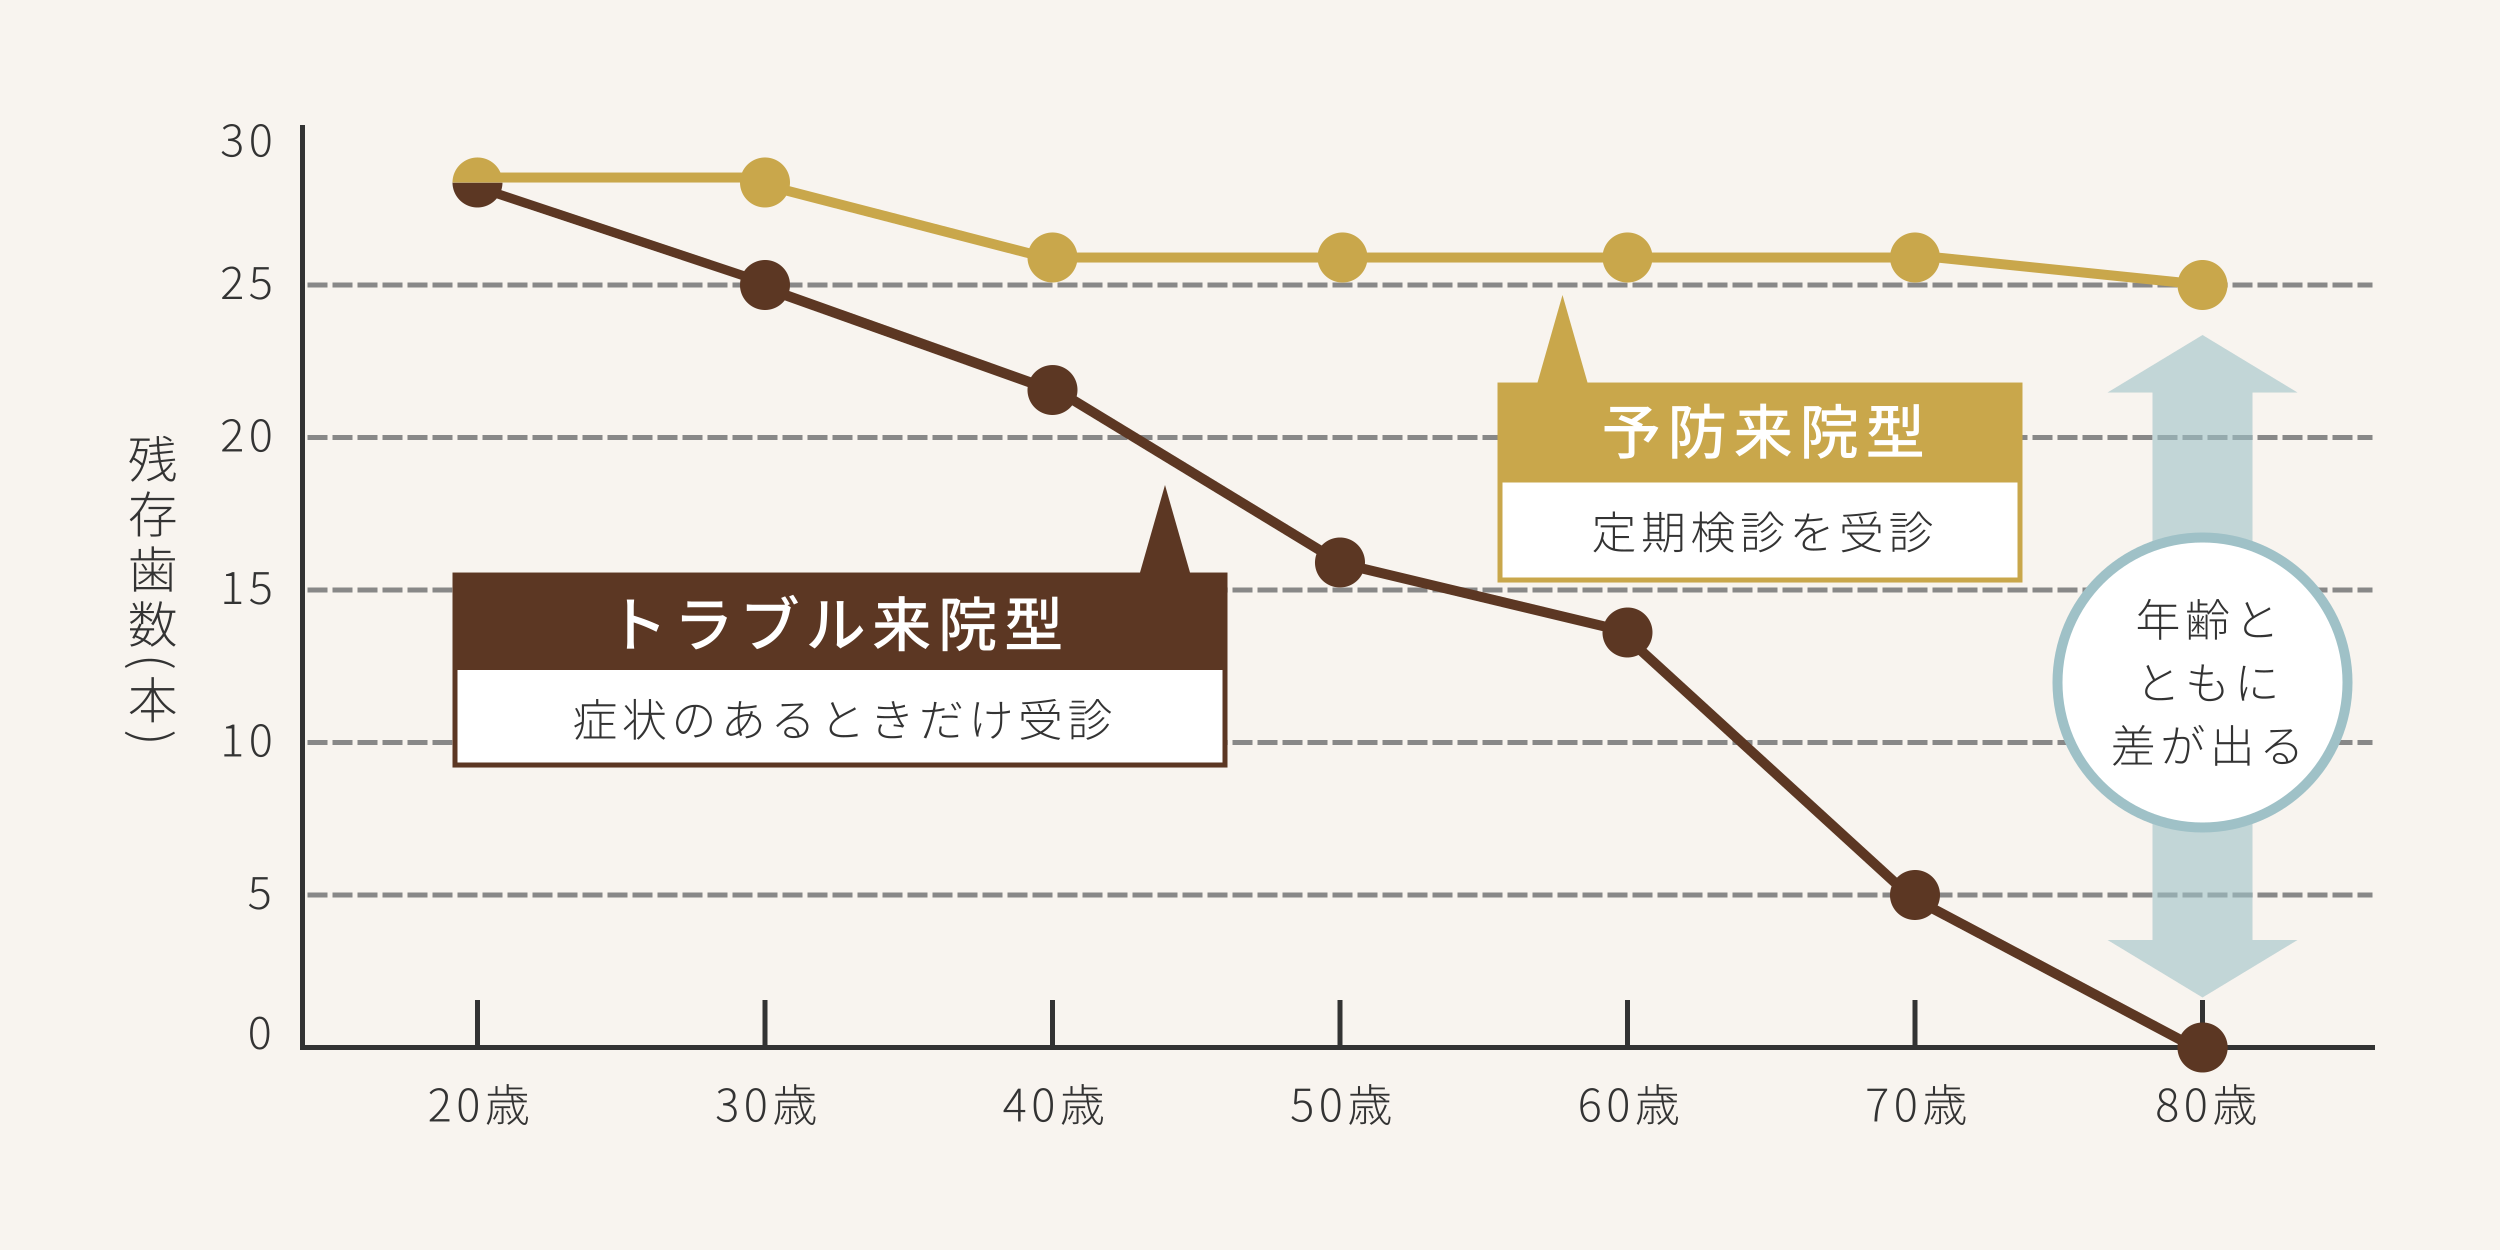 <svg id="img_graph.svg" xmlns="http://www.w3.org/2000/svg" width="1000" height="500" viewBox="0 0 1000 500">
  <defs>
    <style>
      .cls-1 {
        fill: #f8f4ef;
      }

      .cls-2 {
        fill: #333;
      }

      .cls-2, .cls-3, .cls-4, .cls-5, .cls-6, .cls-9 {
        fill-rule: evenodd;
      }

      .cls-3 {
        fill: #888;
      }

      .cls-4 {
        fill: #5c3723;
      }

      .cls-5 {
        fill: #c9a74b;
      }

      .cls-6, .cls-7 {
        fill: #9fc1c7;
      }

      .cls-6 {
        opacity: 0.6;
      }

      .cls-8, .cls-9 {
        fill: #fff;
      }
    </style>
  </defs>
  <rect id="bg" class="cls-1" width="1000" height="500"/>
  <g id="縦軸">
    <path id="線_1" data-name="線 1" class="cls-2" d="M120,50h2V420h-2V50Z"/>
    <path id="線_1_のコピー" data-name="線 1 のコピー" class="cls-2" d="M190,400h2v20h-2V400Z"/>
    <path id="線_1_のコピー_2" data-name="線 1 のコピー 2" class="cls-2" d="M305,400h2v20h-2V400Z"/>
    <path id="線_1_のコピー_3" data-name="線 1 のコピー 3" class="cls-2" d="M420,400h2v20h-2V400Z"/>
    <path id="線_1_のコピー_4" data-name="線 1 のコピー 4" class="cls-2" d="M535,400h2v20h-2V400Z"/>
    <path id="線_1_のコピー_5" data-name="線 1 のコピー 5" class="cls-2" d="M650,400h2v20h-2V400Z"/>
    <path id="線_1_のコピー_6" data-name="線 1 のコピー 6" class="cls-2" d="M765,400h2v20h-2V400Z"/>
    <path id="線_1_のコピー_7" data-name="線 1 のコピー 7" class="cls-2" d="M880,400h2v20h-2V400Z"/>
    <path id="_0_のコピー" data-name="0 のコピー" class="cls-2" d="M103.9,419.828c2.449,0,3.853-2.413,3.853-6.644s-1.4-6.572-3.853-6.572c-2.467,0-3.871,2.323-3.871,6.572C100.031,417.415,101.435,419.828,103.9,419.828Zm0-.882c-1.71,0-2.827-1.909-2.827-5.762s1.117-5.671,2.827-5.671c1.693,0,2.809,1.818,2.809,5.671S105.6,418.946,103.9,418.946Z"/>
    <path id="_5_のコピー" data-name="5 のコピー" class="cls-2" d="M103.632,363.828a4.062,4.062,0,0,0,4.1-4.267,3.622,3.622,0,0,0-3.889-4,4.046,4.046,0,0,0-2.2.63l0.378-4.411h5.059v-0.937h-6l-0.45,6.014,0.684,0.4a3.809,3.809,0,0,1,2.323-.828,2.878,2.878,0,0,1,3.007,3.187,3.122,3.122,0,0,1-3.061,3.313,4.418,4.418,0,0,1-3.439-1.549l-0.576.739A5.408,5.408,0,0,0,103.632,363.828Z"/>
    <path id="_10_のコピー" data-name="10 のコピー" class="cls-2" d="M89.733,302.594H96.5v-0.918H93.767v-11.83H92.92a7.13,7.13,0,0,1-2.5.847v0.7H92.7v10.281H89.733v0.918Zm14.6,0.234c2.449,0,3.853-2.413,3.853-6.644s-1.4-6.572-3.853-6.572c-2.467,0-3.871,2.323-3.871,6.572C100.461,300.415,101.865,302.828,104.332,302.828Zm0-.882c-1.71,0-2.827-1.909-2.827-5.762s1.117-5.671,2.827-5.671c1.693,0,2.809,1.818,2.809,5.671S106.025,301.946,104.332,301.946Z"/>
    <path id="_15_のコピー" data-name="15 のコピー" class="cls-2" d="M89.733,241.594H96.5v-0.918H93.767v-11.83H92.92a7.13,7.13,0,0,1-2.5.847v0.7H92.7v10.281H89.733v0.918Zm14.329,0.234a4.062,4.062,0,0,0,4.105-4.267,3.622,3.622,0,0,0-3.889-4,4.046,4.046,0,0,0-2.2.63l0.378-4.411h5.059v-0.937h-6l-0.45,6.014,0.684,0.4a3.809,3.809,0,0,1,2.323-.828,2.878,2.878,0,0,1,3.007,3.187,3.122,3.122,0,0,1-3.061,3.313,4.418,4.418,0,0,1-3.439-1.549l-0.576.739A5.408,5.408,0,0,0,104.062,241.828Z"/>
    <path id="_20_のコピー" data-name="20 のコピー" class="cls-2" d="M88.887,180.594h7.9v-0.936H92.614c-0.7,0-1.459.054-2.161,0.108,3.439-3.619,5.708-6.05,5.708-8.553a3.367,3.367,0,0,0-3.637-3.6,4.881,4.881,0,0,0-3.691,1.891l0.666,0.63a3.889,3.889,0,0,1,2.917-1.62,2.482,2.482,0,0,1,2.683,2.736c0,2.2-2.107,4.538-6.212,8.7v0.648Zm15.445,0.234c2.449,0,3.853-2.413,3.853-6.644s-1.4-6.572-3.853-6.572c-2.467,0-3.871,2.323-3.871,6.572C100.461,178.415,101.865,180.828,104.332,180.828Zm0-.882c-1.71,0-2.827-1.909-2.827-5.762s1.117-5.671,2.827-5.671c1.693,0,2.809,1.818,2.809,5.671S106.025,179.946,104.332,179.946Z"/>
    <path id="_25_のコピー" data-name="25 のコピー" class="cls-2" d="M88.887,119.594h7.9v-0.936H92.614c-0.7,0-1.459.054-2.161,0.108,3.439-3.619,5.708-6.05,5.708-8.553a3.367,3.367,0,0,0-3.637-3.6,4.884,4.884,0,0,0-3.691,1.891l0.666,0.63a3.889,3.889,0,0,1,2.917-1.62,2.482,2.482,0,0,1,2.683,2.736c0,2.2-2.107,4.538-6.212,8.7v0.648Zm15.175,0.234a4.062,4.062,0,0,0,4.105-4.267,3.622,3.622,0,0,0-3.889-4,4.046,4.046,0,0,0-2.2.63l0.378-4.411h5.059v-0.937h-6l-0.45,6.014,0.684,0.4a3.809,3.809,0,0,1,2.323-.828,2.878,2.878,0,0,1,3.007,3.187,3.122,3.122,0,0,1-3.061,3.313,4.418,4.418,0,0,1-3.439-1.549l-0.576.739A5.408,5.408,0,0,0,104.062,119.828Z"/>
    <path id="_30_のコピー" data-name="30 のコピー" class="cls-2" d="M92.722,62.828c2.233,0,3.961-1.386,3.961-3.6A3.388,3.388,0,0,0,93.8,55.914V55.842a3.175,3.175,0,0,0,2.413-3.115c0-1.981-1.53-3.115-3.547-3.115a4.894,4.894,0,0,0-3.511,1.566l0.612,0.7a4.03,4.03,0,0,1,2.881-1.368A2.241,2.241,0,0,1,95.135,52.8c0,1.476-1.008,2.683-3.889,2.683v0.882c3.133,0,4.357,1.152,4.357,2.845a2.693,2.693,0,0,1-2.917,2.719,4.49,4.49,0,0,1-3.457-1.6l-0.594.7A5.308,5.308,0,0,0,92.722,62.828Zm11.61,0c2.449,0,3.853-2.413,3.853-6.644s-1.4-6.572-3.853-6.572c-2.467,0-3.871,2.323-3.871,6.572C100.461,60.416,101.865,62.828,104.332,62.828Zm0-.882c-1.71,0-2.827-1.909-2.827-5.762s1.117-5.672,2.827-5.672c1.693,0,2.809,1.819,2.809,5.672S106.025,61.946,104.332,61.946Z"/>
  </g>
  <g id="横軸">
    <path id="シェイプ_1" data-name="シェイプ 1" class="cls-3" d="M949,359h-6v-2h6v2Zm-8,0h-8v-2h8v2Zm-10,0h-8v-2h8v2Zm-10,0h-8v-2h8v2Zm-10,0h-8v-2h8v2Zm-10,0h-8v-2h8v2Zm-10,0h-8v-2h8v2Zm-10,0h-8v-2h8v2Zm-10,0h-8v-2h8v2Zm-10,0h-8v-2h8v2Zm-10,0h-8v-2h8v2Zm-10,0h-8v-2h8v2Zm-10,0h-8v-2h8v2Zm-10,0h-8v-2h8v2Zm-10,0h-8v-2h8v2Zm-10,0h-8v-2h8v2Zm-10,0h-8v-2h8v2Zm-10,0h-8v-2h8v2Zm-10,0h-8v-2h8v2Zm-10,0h-8v-2h8v2Zm-10,0h-8v-2h8v2Zm-10,0h-8v-2h8v2Zm-10,0h-8v-2h8v2Zm-10,0h-8v-2h8v2Zm-10,0h-8v-2h8v2Zm-10,0h-8v-2h8v2Zm-10,0h-8v-2h8v2Zm-10,0h-8v-2h8v2Zm-10,0h-8v-2h8v2Zm-10,0h-8v-2h8v2Zm-10,0h-8v-2h8v2Zm-10,0h-8v-2h8v2Zm-10,0h-8v-2h8v2Zm-10,0h-8v-2h8v2Zm-10,0h-8v-2h8v2Zm-10,0h-8v-2h8v2Zm-10,0h-8v-2h8v2Zm-10,0h-8v-2h8v2Zm-10,0h-8v-2h8v2Zm-10,0h-8v-2h8v2Zm-10,0h-8v-2h8v2Zm-10,0h-8v-2h8v2Zm-10,0h-8v-2h8v2Zm-10,0h-8v-2h8v2Zm-10,0h-8v-2h8v2Zm-10,0h-8v-2h8v2Zm-10,0h-8v-2h8v2Zm-10,0h-8v-2h8v2Zm-10,0h-8v-2h8v2Zm-10,0h-8v-2h8v2Zm-10,0h-8v-2h8v2Zm-10,0h-8v-2h8v2Zm-10,0h-8v-2h8v2Zm-10,0h-8v-2h8v2Zm-10,0h-8v-2h8v2Zm-10,0h-8v-2h8v2Zm-10,0h-8v-2h8v2Zm-10,0h-8v-2h8v2Zm-10,0h-8v-2h8v2Zm-10,0h-8v-2h8v2Zm-10,0h-8v-2h8v2Zm-10,0h-8v-2h8v2Zm-10,0h-8v-2h8v2Zm-10,0h-8v-2h8v2Zm-10,0h-8v-2h8v2Zm-10,0h-8v-2h8v2Zm-10,0h-8v-2h8v2Zm-10,0h-8v-2h8v2Zm-10,0h-8v-2h8v2Zm-10,0h-8v-2h8v2Zm-10,0h-8v-2h8v2Zm-10,0h-8v-2h8v2Zm-10,0h-8v-2h8v2Zm-10,0h-8v-2h8v2Zm-10,0h-8v-2h8v2Zm-10,0h-8v-2h8v2Zm-10,0h-8v-2h8v2Zm-10,0h-8v-2h8v2Zm-10,0h-8v-2h8v2Zm-10,0h-8v-2h8v2Zm-10,0h-8v-2h8v2Zm-10,0h-8v-2h8v2Zm-10,0h-8v-2h8v2Z"/>
    <path id="シェイプ_1_のコピー" data-name="シェイプ 1 のコピー" class="cls-3" d="M949,298h-6v-2h6v2Zm-8,0h-8v-2h8v2Zm-10,0h-8v-2h8v2Zm-10,0h-8v-2h8v2Zm-10,0h-8v-2h8v2Zm-10,0h-8v-2h8v2Zm-10,0h-8v-2h8v2Zm-10,0h-8v-2h8v2Zm-10,0h-8v-2h8v2Zm-10,0h-8v-2h8v2Zm-10,0h-8v-2h8v2Zm-10,0h-8v-2h8v2Zm-10,0h-8v-2h8v2Zm-10,0h-8v-2h8v2Zm-10,0h-8v-2h8v2Zm-10,0h-8v-2h8v2Zm-10,0h-8v-2h8v2Zm-10,0h-8v-2h8v2Zm-10,0h-8v-2h8v2Zm-10,0h-8v-2h8v2Zm-10,0h-8v-2h8v2Zm-10,0h-8v-2h8v2Zm-10,0h-8v-2h8v2Zm-10,0h-8v-2h8v2Zm-10,0h-8v-2h8v2Zm-10,0h-8v-2h8v2Zm-10,0h-8v-2h8v2Zm-10,0h-8v-2h8v2Zm-10,0h-8v-2h8v2Zm-10,0h-8v-2h8v2Zm-10,0h-8v-2h8v2Zm-10,0h-8v-2h8v2Zm-10,0h-8v-2h8v2Zm-10,0h-8v-2h8v2Zm-10,0h-8v-2h8v2Zm-10,0h-8v-2h8v2Zm-10,0h-8v-2h8v2Zm-10,0h-8v-2h8v2Zm-10,0h-8v-2h8v2Zm-10,0h-8v-2h8v2Zm-10,0h-8v-2h8v2Zm-10,0h-8v-2h8v2Zm-10,0h-8v-2h8v2Zm-10,0h-8v-2h8v2Zm-10,0h-8v-2h8v2Zm-10,0h-8v-2h8v2Zm-10,0h-8v-2h8v2Zm-10,0h-8v-2h8v2Zm-10,0h-8v-2h8v2Zm-10,0h-8v-2h8v2Zm-10,0h-8v-2h8v2Zm-10,0h-8v-2h8v2Zm-10,0h-8v-2h8v2Zm-10,0h-8v-2h8v2Zm-10,0h-8v-2h8v2Zm-10,0h-8v-2h8v2Zm-10,0h-8v-2h8v2Zm-10,0h-8v-2h8v2Zm-10,0h-8v-2h8v2Zm-10,0h-8v-2h8v2Zm-10,0h-8v-2h8v2Zm-10,0h-8v-2h8v2Zm-10,0h-8v-2h8v2Zm-10,0h-8v-2h8v2Zm-10,0h-8v-2h8v2Zm-10,0h-8v-2h8v2Zm-10,0h-8v-2h8v2Zm-10,0h-8v-2h8v2Zm-10,0h-8v-2h8v2Zm-10,0h-8v-2h8v2Zm-10,0h-8v-2h8v2Zm-10,0h-8v-2h8v2Zm-10,0h-8v-2h8v2Zm-10,0h-8v-2h8v2Zm-10,0h-8v-2h8v2Zm-10,0h-8v-2h8v2Zm-10,0h-8v-2h8v2Zm-10,0h-8v-2h8v2Zm-10,0h-8v-2h8v2Zm-10,0h-8v-2h8v2Zm-10,0h-8v-2h8v2Zm-10,0h-8v-2h8v2Zm-10,0h-8v-2h8v2Z"/>
    <path id="シェイプ_1_のコピー_2" data-name="シェイプ 1 のコピー 2" class="cls-3" d="M949,237h-6v-2h6v2Zm-8,0h-8v-2h8v2Zm-10,0h-8v-2h8v2Zm-10,0h-8v-2h8v2Zm-10,0h-8v-2h8v2Zm-10,0h-8v-2h8v2Zm-10,0h-8v-2h8v2Zm-10,0h-8v-2h8v2Zm-10,0h-8v-2h8v2Zm-10,0h-8v-2h8v2Zm-10,0h-8v-2h8v2Zm-10,0h-8v-2h8v2Zm-10,0h-8v-2h8v2Zm-10,0h-8v-2h8v2Zm-10,0h-8v-2h8v2Zm-10,0h-8v-2h8v2Zm-10,0h-8v-2h8v2Zm-10,0h-8v-2h8v2Zm-10,0h-8v-2h8v2Zm-10,0h-8v-2h8v2Zm-10,0h-8v-2h8v2Zm-10,0h-8v-2h8v2Zm-10,0h-8v-2h8v2Zm-10,0h-8v-2h8v2Zm-10,0h-8v-2h8v2Zm-10,0h-8v-2h8v2Zm-10,0h-8v-2h8v2Zm-10,0h-8v-2h8v2Zm-10,0h-8v-2h8v2Zm-10,0h-8v-2h8v2Zm-10,0h-8v-2h8v2Zm-10,0h-8v-2h8v2Zm-10,0h-8v-2h8v2Zm-10,0h-8v-2h8v2Zm-10,0h-8v-2h8v2Zm-10,0h-8v-2h8v2Zm-10,0h-8v-2h8v2Zm-10,0h-8v-2h8v2Zm-10,0h-8v-2h8v2Zm-10,0h-8v-2h8v2Zm-10,0h-8v-2h8v2Zm-10,0h-8v-2h8v2Zm-10,0h-8v-2h8v2Zm-10,0h-8v-2h8v2Zm-10,0h-8v-2h8v2Zm-10,0h-8v-2h8v2Zm-10,0h-8v-2h8v2Zm-10,0h-8v-2h8v2Zm-10,0h-8v-2h8v2Zm-10,0h-8v-2h8v2Zm-10,0h-8v-2h8v2Zm-10,0h-8v-2h8v2Zm-10,0h-8v-2h8v2Zm-10,0h-8v-2h8v2Zm-10,0h-8v-2h8v2Zm-10,0h-8v-2h8v2Zm-10,0h-8v-2h8v2Zm-10,0h-8v-2h8v2Zm-10,0h-8v-2h8v2Zm-10,0h-8v-2h8v2Zm-10,0h-8v-2h8v2Zm-10,0h-8v-2h8v2Zm-10,0h-8v-2h8v2Zm-10,0h-8v-2h8v2Zm-10,0h-8v-2h8v2Zm-10,0h-8v-2h8v2Zm-10,0h-8v-2h8v2Zm-10,0h-8v-2h8v2Zm-10,0h-8v-2h8v2Zm-10,0h-8v-2h8v2Zm-10,0h-8v-2h8v2Zm-10,0h-8v-2h8v2Zm-10,0h-8v-2h8v2Zm-10,0h-8v-2h8v2Zm-10,0h-8v-2h8v2Zm-10,0h-8v-2h8v2Zm-10,0h-8v-2h8v2Zm-10,0h-8v-2h8v2Zm-10,0h-8v-2h8v2Zm-10,0h-8v-2h8v2Zm-10,0h-8v-2h8v2Zm-10,0h-8v-2h8v2Zm-10,0h-8v-2h8v2Z"/>
    <path id="シェイプ_1_のコピー_3" data-name="シェイプ 1 のコピー 3" class="cls-3" d="M949,176h-6v-2h6v2Zm-8,0h-8v-2h8v2Zm-10,0h-8v-2h8v2Zm-10,0h-8v-2h8v2Zm-10,0h-8v-2h8v2Zm-10,0h-8v-2h8v2Zm-10,0h-8v-2h8v2Zm-10,0h-8v-2h8v2Zm-10,0h-8v-2h8v2Zm-10,0h-8v-2h8v2Zm-10,0h-8v-2h8v2Zm-10,0h-8v-2h8v2Zm-10,0h-8v-2h8v2Zm-10,0h-8v-2h8v2Zm-10,0h-8v-2h8v2Zm-10,0h-8v-2h8v2Zm-10,0h-8v-2h8v2Zm-10,0h-8v-2h8v2Zm-10,0h-8v-2h8v2Zm-10,0h-8v-2h8v2Zm-10,0h-8v-2h8v2Zm-10,0h-8v-2h8v2Zm-10,0h-8v-2h8v2Zm-10,0h-8v-2h8v2Zm-10,0h-8v-2h8v2Zm-10,0h-8v-2h8v2Zm-10,0h-8v-2h8v2Zm-10,0h-8v-2h8v2Zm-10,0h-8v-2h8v2Zm-10,0h-8v-2h8v2Zm-10,0h-8v-2h8v2Zm-10,0h-8v-2h8v2Zm-10,0h-8v-2h8v2Zm-10,0h-8v-2h8v2Zm-10,0h-8v-2h8v2Zm-10,0h-8v-2h8v2Zm-10,0h-8v-2h8v2Zm-10,0h-8v-2h8v2Zm-10,0h-8v-2h8v2Zm-10,0h-8v-2h8v2Zm-10,0h-8v-2h8v2Zm-10,0h-8v-2h8v2Zm-10,0h-8v-2h8v2Zm-10,0h-8v-2h8v2Zm-10,0h-8v-2h8v2Zm-10,0h-8v-2h8v2Zm-10,0h-8v-2h8v2Zm-10,0h-8v-2h8v2Zm-10,0h-8v-2h8v2Zm-10,0h-8v-2h8v2Zm-10,0h-8v-2h8v2Zm-10,0h-8v-2h8v2Zm-10,0h-8v-2h8v2Zm-10,0h-8v-2h8v2Zm-10,0h-8v-2h8v2Zm-10,0h-8v-2h8v2Zm-10,0h-8v-2h8v2Zm-10,0h-8v-2h8v2Zm-10,0h-8v-2h8v2Zm-10,0h-8v-2h8v2Zm-10,0h-8v-2h8v2Zm-10,0h-8v-2h8v2Zm-10,0h-8v-2h8v2Zm-10,0h-8v-2h8v2Zm-10,0h-8v-2h8v2Zm-10,0h-8v-2h8v2Zm-10,0h-8v-2h8v2Zm-10,0h-8v-2h8v2Zm-10,0h-8v-2h8v2Zm-10,0h-8v-2h8v2Zm-10,0h-8v-2h8v2Zm-10,0h-8v-2h8v2Zm-10,0h-8v-2h8v2Zm-10,0h-8v-2h8v2Zm-10,0h-8v-2h8v2Zm-10,0h-8v-2h8v2Zm-10,0h-8v-2h8v2Zm-10,0h-8v-2h8v2Zm-10,0h-8v-2h8v2Zm-10,0h-8v-2h8v2Zm-10,0h-8v-2h8v2Zm-10,0h-8v-2h8v2Zm-10,0h-8v-2h8v2Z"/>
    <path id="シェイプ_1_のコピー_4" data-name="シェイプ 1 のコピー 4" class="cls-3" d="M949,115h-6v-2h6v2Zm-8,0h-8v-2h8v2Zm-10,0h-8v-2h8v2Zm-10,0h-8v-2h8v2Zm-10,0h-8v-2h8v2Zm-10,0h-8v-2h8v2Zm-10,0h-8v-2h8v2Zm-10,0h-8v-2h8v2Zm-10,0h-8v-2h8v2Zm-10,0h-8v-2h8v2Zm-10,0h-8v-2h8v2Zm-10,0h-8v-2h8v2Zm-10,0h-8v-2h8v2Zm-10,0h-8v-2h8v2Zm-10,0h-8v-2h8v2Zm-10,0h-8v-2h8v2Zm-10,0h-8v-2h8v2Zm-10,0h-8v-2h8v2Zm-10,0h-8v-2h8v2Zm-10,0h-8v-2h8v2Zm-10,0h-8v-2h8v2Zm-10,0h-8v-2h8v2Zm-10,0h-8v-2h8v2Zm-10,0h-8v-2h8v2Zm-10,0h-8v-2h8v2Zm-10,0h-8v-2h8v2Zm-10,0h-8v-2h8v2Zm-10,0h-8v-2h8v2Zm-10,0h-8v-2h8v2Zm-10,0h-8v-2h8v2Zm-10,0h-8v-2h8v2Zm-10,0h-8v-2h8v2Zm-10,0h-8v-2h8v2Zm-10,0h-8v-2h8v2Zm-10,0h-8v-2h8v2Zm-10,0h-8v-2h8v2Zm-10,0h-8v-2h8v2Zm-10,0h-8v-2h8v2Zm-10,0h-8v-2h8v2Zm-10,0h-8v-2h8v2Zm-10,0h-8v-2h8v2Zm-10,0h-8v-2h8v2Zm-10,0h-8v-2h8v2Zm-10,0h-8v-2h8v2Zm-10,0h-8v-2h8v2Zm-10,0h-8v-2h8v2Zm-10,0h-8v-2h8v2Zm-10,0h-8v-2h8v2Zm-10,0h-8v-2h8v2Zm-10,0h-8v-2h8v2Zm-10,0h-8v-2h8v2Zm-10,0h-8v-2h8v2Zm-10,0h-8v-2h8v2Zm-10,0h-8v-2h8v2Zm-10,0h-8v-2h8v2Zm-10,0h-8v-2h8v2Zm-10,0h-8v-2h8v2Zm-10,0h-8v-2h8v2Zm-10,0h-8v-2h8v2Zm-10,0h-8v-2h8v2Zm-10,0h-8v-2h8v2Zm-10,0h-8v-2h8v2Zm-10,0h-8v-2h8v2Zm-10,0h-8v-2h8v2Zm-10,0h-8v-2h8v2Zm-10,0h-8v-2h8v2Zm-10,0h-8v-2h8v2Zm-10,0h-8v-2h8v2Zm-10,0h-8v-2h8v2Zm-10,0h-8v-2h8v2Zm-10,0h-8v-2h8v2Zm-10,0h-8v-2h8v2Zm-10,0h-8v-2h8v2Zm-10,0h-8v-2h8v2Zm-10,0h-8v-2h8v2Zm-10,0h-8v-2h8v2Zm-10,0h-8v-2h8v2Zm-10,0h-8v-2h8v2Zm-10,0h-8v-2h8v2Zm-10,0h-8v-2h8v2Zm-10,0h-8v-2h8v2Zm-10,0h-8v-2h8v2Zm-10,0h-8v-2h8v2Z"/>
    <path id="線_2" data-name="線 2" class="cls-2" d="M120,420v-2H950v2H120Z"/>
    <path id="_30歳_のコピー" data-name="30歳 のコピー" class="cls-2" d="M290.722,448.828a3.67,3.67,0,0,0,3.961-3.709,3.421,3.421,0,0,0-2.88-3.385v-0.09a3.275,3.275,0,0,0,2.412-3.241c0-2-1.53-3.169-3.547-3.169a5.007,5.007,0,0,0-3.511,1.531l0.612,0.72a4.1,4.1,0,0,1,2.881-1.369,2.294,2.294,0,0,1,2.485,2.359c0,1.567-1.008,2.809-3.889,2.809v0.882c3.133,0,4.357,1.189,4.357,2.935a2.736,2.736,0,0,1-2.917,2.827,4.488,4.488,0,0,1-3.457-1.6l-0.594.7A5.309,5.309,0,0,0,290.722,448.828Zm11.61,0c2.377,0,3.853-2.232,3.853-6.842,0-4.555-1.476-6.752-3.853-6.752-2.394,0-3.871,2.2-3.871,6.752C298.461,446.6,299.938,448.828,302.332,448.828Zm0-.882c-1.71,0-2.827-1.981-2.827-5.96,0-3.907,1.117-5.87,2.827-5.87,1.693,0,2.809,1.963,2.809,5.87C305.141,445.965,304.025,447.946,302.332,447.946Zm11.43-3.691A9.372,9.372,0,0,1,312.2,447.5a3.737,3.737,0,0,1,.612.432,12.022,12.022,0,0,0,1.692-3.511Zm5.312-1.008v-0.739h-6.158v0.739h2.719v5.437c0,0.162-.036.216-0.216,0.216-0.2.018-.72,0.018-1.459,0a3.253,3.253,0,0,1,.288.756,5.389,5.389,0,0,0,1.765-.162,0.732,0.732,0,0,0,.4-0.828v-5.419h2.665Zm0.432,3.871a12.1,12.1,0,0,0-1.458-2.827l-0.667.252a10.834,10.834,0,0,1,1.459,2.881Zm4.411-5.258a14.026,14.026,0,0,1-2,3.907,19.94,19.94,0,0,1-1.369-4.825h5.15v-0.756h-1.567l0.234-.234a12.164,12.164,0,0,0-2.412-1.657l-0.5.45a13.054,13.054,0,0,1,2.106,1.441h-3.115c-0.072-.613-0.126-1.261-0.162-1.909h5.528v-0.756H318.5v-1.783h5.437v-0.72H318.5v-1.386h-0.847v3.889h-3.637v-3.1h-0.828v3.1h-3.043v0.756h9.327c0.036,0.648.108,1.3,0.18,1.909h-8.408v3.007a10.74,10.74,0,0,1-1.585,6.247,2.645,2.645,0,0,1,.666.541c1.459-1.981,1.729-4.79,1.729-6.788v-2.251h7.724a21.351,21.351,0,0,0,1.6,5.509A12.876,12.876,0,0,1,317.9,449.3a6.271,6.271,0,0,1,.595.649,13.988,13.988,0,0,0,3.259-2.737c0.936,1.71,2.016,2.773,3.007,2.773,0.918,0,1.278-.757,1.44-3.187a2.2,2.2,0,0,1-.7-0.379c-0.09,1.927-.27,2.773-0.7,2.773-0.739,0-1.675-.99-2.5-2.61a16.061,16.061,0,0,0,2.412-4.538Z"/>
    <path id="_40歳_のコピー" data-name="40歳 のコピー" class="cls-2" d="M402.625,443.967l3.565-5.2c0.378-.594.739-1.224,1.045-1.818h0.09c-0.054.612-.09,1.584-0.09,2.178v4.844h-4.61Zm4.61,4.627h1.008v-3.745H410.1v-0.882h-1.854v-8.5h-1.026l-5.8,8.715v0.666h5.816v3.745Zm10.1,0.234c2.377,0,3.853-2.232,3.853-6.842,0-4.555-1.476-6.752-3.853-6.752-2.395,0-3.871,2.2-3.871,6.752C413.461,446.6,414.937,448.828,417.332,448.828Zm0-.882c-1.71,0-2.827-1.981-2.827-5.96,0-3.907,1.117-5.87,2.827-5.87,1.693,0,2.809,1.963,2.809,5.87C420.141,445.965,419.025,447.946,417.332,447.946Zm11.43-3.691A9.372,9.372,0,0,1,427.2,447.5a3.737,3.737,0,0,1,.612.432,12.022,12.022,0,0,0,1.692-3.511Zm5.312-1.008v-0.739h-6.158v0.739h2.719v5.437c0,0.162-.036.216-0.216,0.216-0.2.018-.72,0.018-1.459,0a3.253,3.253,0,0,1,.288.756,5.389,5.389,0,0,0,1.765-.162,0.732,0.732,0,0,0,.4-0.828v-5.419h2.665Zm0.432,3.871a12.1,12.1,0,0,0-1.458-2.827l-0.667.252a10.864,10.864,0,0,1,1.459,2.881Zm4.411-5.258a14.026,14.026,0,0,1-2,3.907,19.94,19.94,0,0,1-1.369-4.825h5.15v-0.756h-1.567l0.234-.234a12.164,12.164,0,0,0-2.412-1.657l-0.5.45a13.054,13.054,0,0,1,2.106,1.441h-3.115c-0.072-.613-0.126-1.261-0.162-1.909h5.528v-0.756H433.5v-1.783h5.437v-0.72H433.5v-1.386h-0.847v3.889h-3.637v-3.1h-0.828v3.1h-3.043v0.756h9.327c0.036,0.648.108,1.3,0.18,1.909h-8.409v3.007a10.739,10.739,0,0,1-1.584,6.247,2.645,2.645,0,0,1,.666.541c1.459-1.981,1.729-4.79,1.729-6.788v-2.251h7.724a21.391,21.391,0,0,0,1.6,5.509A12.857,12.857,0,0,1,432.9,449.3a6.271,6.271,0,0,1,.595.649,13.988,13.988,0,0,0,3.259-2.737c0.936,1.71,2.016,2.773,3.006,2.773,0.919,0,1.279-.757,1.441-3.187a2.2,2.2,0,0,1-.7-0.379c-0.09,1.927-.27,2.773-0.7,2.773-0.739,0-1.675-.99-2.5-2.61a16.061,16.061,0,0,0,2.412-4.538Z"/>
    <path id="_50歳_のコピー" data-name="50歳 のコピー" class="cls-2" d="M520.632,448.828a4.157,4.157,0,0,0,4.105-4.447c0-2.917-1.728-4.213-3.889-4.213a4.046,4.046,0,0,0-2.2.63l0.378-4.412h5.059v-0.918h-6l-0.45,6,0.684,0.414a3.809,3.809,0,0,1,2.323-.828c1.837,0,3.007,1.278,3.007,3.367a3.217,3.217,0,0,1-3.061,3.511,4.418,4.418,0,0,1-3.439-1.549l-0.576.739A5.408,5.408,0,0,0,520.632,448.828Zm11.7,0c2.377,0,3.853-2.232,3.853-6.842,0-4.555-1.476-6.752-3.853-6.752-2.394,0-3.871,2.2-3.871,6.752C528.461,446.6,529.938,448.828,532.332,448.828Zm0-.882c-1.71,0-2.827-1.981-2.827-5.96,0-3.907,1.117-5.87,2.827-5.87,1.693,0,2.809,1.963,2.809,5.87C535.141,445.965,534.025,447.946,532.332,447.946Zm11.43-3.691A9.372,9.372,0,0,1,542.2,447.5a3.737,3.737,0,0,1,.612.432,12.022,12.022,0,0,0,1.692-3.511Zm5.312-1.008v-0.739h-6.158v0.739h2.719v5.437c0,0.162-.036.216-0.216,0.216-0.2.018-.72,0.018-1.459,0a3.253,3.253,0,0,1,.288.756,5.389,5.389,0,0,0,1.765-.162,0.732,0.732,0,0,0,.4-0.828v-5.419h2.665Zm0.432,3.871a12.07,12.07,0,0,0-1.459-2.827l-0.666.252a10.864,10.864,0,0,1,1.459,2.881Zm4.411-5.258a14.026,14.026,0,0,1-2,3.907,19.94,19.94,0,0,1-1.369-4.825h5.15v-0.756h-1.567l0.234-.234a12.164,12.164,0,0,0-2.412-1.657l-0.5.45a13.054,13.054,0,0,1,2.106,1.441h-3.115c-0.072-.613-0.126-1.261-0.162-1.909h5.528v-0.756H548.5v-1.783h5.437v-0.72H548.5v-1.386h-0.847v3.889h-3.637v-3.1h-0.828v3.1h-3.043v0.756h9.327c0.036,0.648.108,1.3,0.18,1.909h-8.409v3.007a10.739,10.739,0,0,1-1.584,6.247,2.645,2.645,0,0,1,.666.541c1.459-1.981,1.729-4.79,1.729-6.788v-2.251h7.724a21.391,21.391,0,0,0,1.6,5.509A12.857,12.857,0,0,1,547.9,449.3a6.271,6.271,0,0,1,.6.649,13.988,13.988,0,0,0,3.259-2.737c0.936,1.71,2.016,2.773,3.006,2.773,0.919,0,1.279-.757,1.441-3.187a2.2,2.2,0,0,1-.7-0.379c-0.09,1.927-.27,2.773-0.7,2.773-0.738,0-1.674-.99-2.5-2.61a16.061,16.061,0,0,0,2.412-4.538Z"/>
    <path id="_60歳_のコピー" data-name="60歳 のコピー" class="cls-2" d="M636.19,441.356c1.873,0,2.683,1.368,2.683,3.277s-1.08,3.313-2.5,3.313c-2,0-3.025-1.837-3.187-4.717A3.947,3.947,0,0,1,636.19,441.356Zm0.162,7.472c1.909,0,3.547-1.746,3.547-4.195,0-2.7-1.332-4.123-3.565-4.123a4.227,4.227,0,0,0-3.169,1.71c0.054-4.519,1.747-6.086,3.709-6.086a2.746,2.746,0,0,1,2.143,1.045l0.63-.684a3.591,3.591,0,0,0-2.791-1.261c-2.466,0-4.717,1.873-4.717,7.166C632.139,446.578,633.814,448.828,636.352,448.828Zm10.98,0c2.377,0,3.853-2.232,3.853-6.842,0-4.555-1.476-6.752-3.853-6.752-2.394,0-3.871,2.2-3.871,6.752C643.461,446.6,644.938,448.828,647.332,448.828Zm0-.882c-1.71,0-2.827-1.981-2.827-5.96,0-3.907,1.117-5.87,2.827-5.87,1.693,0,2.809,1.963,2.809,5.87C650.141,445.965,649.025,447.946,647.332,447.946Zm11.43-3.691A9.372,9.372,0,0,1,657.2,447.5a3.737,3.737,0,0,1,.612.432,12.022,12.022,0,0,0,1.692-3.511Zm5.312-1.008v-0.739h-6.158v0.739h2.719v5.437c0,0.162-.036.216-0.216,0.216-0.2.018-.721,0.018-1.459,0a3.253,3.253,0,0,1,.288.756,5.389,5.389,0,0,0,1.765-.162,0.732,0.732,0,0,0,.4-0.828v-5.419h2.665Zm0.432,3.871a12.07,12.07,0,0,0-1.459-2.827l-0.666.252a10.864,10.864,0,0,1,1.459,2.881Zm4.411-5.258a14.026,14.026,0,0,1-2,3.907,19.94,19.94,0,0,1-1.369-4.825h5.15v-0.756h-1.567l0.234-.234a12.164,12.164,0,0,0-2.412-1.657l-0.5.45a13.054,13.054,0,0,1,2.106,1.441h-3.115c-0.072-.613-0.126-1.261-0.162-1.909h5.528v-0.756H663.5v-1.783h5.437v-0.72H663.5v-1.386h-0.847v3.889h-3.637v-3.1h-0.828v3.1h-3.043v0.756h9.327c0.036,0.648.108,1.3,0.18,1.909h-8.409v3.007a10.739,10.739,0,0,1-1.584,6.247,2.645,2.645,0,0,1,.666.541c1.459-1.981,1.729-4.79,1.729-6.788v-2.251h7.724a21.391,21.391,0,0,0,1.6,5.509A12.857,12.857,0,0,1,662.9,449.3a6.385,6.385,0,0,1,.6.649,13.988,13.988,0,0,0,3.259-2.737c0.936,1.71,2.016,2.773,3.007,2.773,0.918,0,1.278-.757,1.44-3.187a2.2,2.2,0,0,1-.7-0.379c-0.09,1.927-.27,2.773-0.7,2.773-0.739,0-1.675-.99-2.5-2.61a16.088,16.088,0,0,0,2.413-4.538Z"/>
    <path id="_70歳_のコピー" data-name="70歳 のコピー" class="cls-2" d="M749.768,448.594H750.9c0.2-5.131.847-8.426,3.961-12.5v-0.63h-7.922v0.918h6.644C750.974,440.024,749.984,443.355,749.768,448.594Zm12.564,0.234c2.377,0,3.853-2.232,3.853-6.842,0-4.555-1.476-6.752-3.853-6.752-2.394,0-3.871,2.2-3.871,6.752C758.461,446.6,759.938,448.828,762.332,448.828Zm0-.882c-1.71,0-2.827-1.981-2.827-5.96,0-3.907,1.117-5.87,2.827-5.87,1.693,0,2.809,1.963,2.809,5.87C765.141,445.965,764.025,447.946,762.332,447.946Zm11.43-3.691A9.372,9.372,0,0,1,772.2,447.5a3.737,3.737,0,0,1,.612.432,12.022,12.022,0,0,0,1.692-3.511Zm5.312-1.008v-0.739h-6.158v0.739h2.719v5.437c0,0.162-.036.216-0.216,0.216-0.2.018-.721,0.018-1.459,0a3.253,3.253,0,0,1,.288.756,5.389,5.389,0,0,0,1.765-.162,0.732,0.732,0,0,0,.4-0.828v-5.419h2.665Zm0.432,3.871a12.1,12.1,0,0,0-1.458-2.827l-0.667.252a10.834,10.834,0,0,1,1.459,2.881Zm4.411-5.258a14.026,14.026,0,0,1-2,3.907,19.985,19.985,0,0,1-1.369-4.825h5.15v-0.756h-1.567l0.234-.234a12.164,12.164,0,0,0-2.412-1.657l-0.5.45a13.054,13.054,0,0,1,2.106,1.441h-3.115c-0.072-.613-0.126-1.261-0.162-1.909h5.528v-0.756H778.5v-1.783h5.437v-0.72H778.5v-1.386h-0.847v3.889h-3.637v-3.1h-0.828v3.1h-3.043v0.756h9.327c0.036,0.648.108,1.3,0.18,1.909h-8.409v3.007a10.739,10.739,0,0,1-1.584,6.247,2.645,2.645,0,0,1,.666.541c1.459-1.981,1.729-4.79,1.729-6.788v-2.251h7.724a21.351,21.351,0,0,0,1.6,5.509A12.876,12.876,0,0,1,777.9,449.3a6.271,6.271,0,0,1,.6.649,13.988,13.988,0,0,0,3.259-2.737c0.936,1.71,2.016,2.773,3.007,2.773,0.918,0,1.278-.757,1.44-3.187a2.2,2.2,0,0,1-.7-0.379c-0.09,1.927-.27,2.773-0.7,2.773-0.739,0-1.675-.99-2.5-2.61a16.088,16.088,0,0,0,2.413-4.538Z"/>
    <path id="_80歳_のコピー" data-name="80歳 のコピー" class="cls-2" d="M866.956,448.828c2.341,0,3.925-1.476,3.925-3.331a3.858,3.858,0,0,0-2.232-3.421v-0.09a4.588,4.588,0,0,0,1.8-3.259,3.26,3.26,0,0,0-3.475-3.439,3.219,3.219,0,0,0-3.385,3.241,3.622,3.622,0,0,0,1.8,2.989v0.072a4.415,4.415,0,0,0-2.5,3.745C862.887,447.334,864.6,448.828,866.956,448.828Zm0.919-7.13c-1.639-.648-3.277-1.386-3.277-3.169a2.3,2.3,0,0,1,2.358-2.395,2.466,2.466,0,0,1,2.521,2.629A3.828,3.828,0,0,1,867.875,441.7Zm-0.919,6.284a2.834,2.834,0,0,1-3.079-2.7,3.906,3.906,0,0,1,2.143-3.3c1.981,0.774,3.817,1.5,3.817,3.493A2.6,2.6,0,0,1,866.956,447.982Zm11.376,0.846c2.377,0,3.853-2.232,3.853-6.842,0-4.555-1.476-6.752-3.853-6.752-2.394,0-3.871,2.2-3.871,6.752C874.461,446.6,875.938,448.828,878.332,448.828Zm0-.882c-1.71,0-2.827-1.981-2.827-5.96,0-3.907,1.117-5.87,2.827-5.87,1.693,0,2.809,1.963,2.809,5.87C881.141,445.965,880.025,447.946,878.332,447.946Zm11.43-3.691A9.372,9.372,0,0,1,888.2,447.5a3.737,3.737,0,0,1,.612.432,12.022,12.022,0,0,0,1.692-3.511Zm5.312-1.008v-0.739h-6.158v0.739h2.719v5.437c0,0.162-.036.216-0.216,0.216-0.2.018-.721,0.018-1.459,0a3.253,3.253,0,0,1,.288.756,5.389,5.389,0,0,0,1.765-.162,0.732,0.732,0,0,0,.4-0.828v-5.419h2.665Zm0.432,3.871a12.07,12.07,0,0,0-1.459-2.827l-0.666.252a10.864,10.864,0,0,1,1.459,2.881Zm4.411-5.258a14.026,14.026,0,0,1-2,3.907,19.985,19.985,0,0,1-1.369-4.825h5.15v-0.756h-1.567l0.234-.234a12.164,12.164,0,0,0-2.412-1.657l-0.5.45a13.054,13.054,0,0,1,2.106,1.441h-3.115c-0.072-.613-0.126-1.261-0.162-1.909h5.528v-0.756H894.5v-1.783h5.437v-0.72H894.5v-1.386h-0.847v3.889h-3.637v-3.1h-0.828v3.1h-3.043v0.756h9.327c0.036,0.648.108,1.3,0.18,1.909h-8.409v3.007a10.739,10.739,0,0,1-1.584,6.247,2.645,2.645,0,0,1,.666.541c1.459-1.981,1.729-4.79,1.729-6.788v-2.251h7.724a21.351,21.351,0,0,0,1.6,5.509A12.876,12.876,0,0,1,893.9,449.3a6.385,6.385,0,0,1,.6.649,13.988,13.988,0,0,0,3.259-2.737c0.936,1.71,2.016,2.773,3.007,2.773,0.918,0,1.278-.757,1.44-3.187a2.2,2.2,0,0,1-.7-0.379c-0.09,1.927-.27,2.773-0.7,2.773-0.739,0-1.675-.99-2.5-2.61a16.088,16.088,0,0,0,2.413-4.538Z"/>
    <path id="_20歳_のコピー" data-name="20歳 のコピー" class="cls-2" d="M171.887,448.594h7.9v-0.936H175.7c-0.684,0-1.44.054-2.16,0.108,3.493-3.259,5.617-6.014,5.617-8.769a3.438,3.438,0,0,0-3.637-3.763,4.824,4.824,0,0,0-3.691,1.891l0.666,0.63a3.912,3.912,0,0,1,2.917-1.639c1.855,0,2.683,1.279,2.683,2.917,0,2.377-1.765,5.078-6.212,8.913v0.648Zm15.445,0.234c2.377,0,3.853-2.232,3.853-6.842,0-4.555-1.476-6.752-3.853-6.752-2.394,0-3.871,2.2-3.871,6.752C183.461,446.6,184.938,448.828,187.332,448.828Zm0-.882c-1.71,0-2.827-1.981-2.827-5.96,0-3.907,1.117-5.87,2.827-5.87,1.693,0,2.809,1.963,2.809,5.87C190.141,445.965,189.025,447.946,187.332,447.946Zm11.43-3.691A9.372,9.372,0,0,1,197.2,447.5a3.737,3.737,0,0,1,.612.432,12.022,12.022,0,0,0,1.692-3.511Zm5.312-1.008v-0.739h-6.158v0.739h2.719v5.437c0,0.162-.036.216-0.216,0.216-0.2.018-.72,0.018-1.459,0a3.253,3.253,0,0,1,.288.756,5.389,5.389,0,0,0,1.765-.162,0.732,0.732,0,0,0,.4-0.828v-5.419h2.665Zm0.432,3.871a12.1,12.1,0,0,0-1.458-2.827l-0.667.252a10.834,10.834,0,0,1,1.459,2.881Zm4.411-5.258a14.026,14.026,0,0,1-2,3.907,19.985,19.985,0,0,1-1.369-4.825h5.15v-0.756h-1.567l0.234-.234a12.164,12.164,0,0,0-2.412-1.657l-0.5.45a13.054,13.054,0,0,1,2.106,1.441h-3.115c-0.072-.613-0.126-1.261-0.162-1.909h5.528v-0.756H203.5v-1.783h5.437v-0.72H203.5v-1.386h-0.847v3.889h-3.637v-3.1h-0.828v3.1h-3.043v0.756h9.327c0.036,0.648.108,1.3,0.18,1.909h-8.409v3.007a10.739,10.739,0,0,1-1.584,6.247,2.645,2.645,0,0,1,.666.541c1.459-1.981,1.729-4.79,1.729-6.788v-2.251h7.724a21.351,21.351,0,0,0,1.6,5.509A12.876,12.876,0,0,1,202.9,449.3a6.271,6.271,0,0,1,.595.649,13.988,13.988,0,0,0,3.259-2.737c0.936,1.71,2.016,2.773,3.007,2.773,0.918,0,1.278-.757,1.44-3.187a2.2,2.2,0,0,1-.7-0.379c-0.09,1.927-.27,2.773-0.7,2.773-0.739,0-1.675-.99-2.5-2.61a16.088,16.088,0,0,0,2.413-4.538Z"/>
    <path id="残存歯数_本_のコピー" data-name="残存歯数(本) のコピー" class="cls-2" d="M68.721,176.01a10.093,10.093,0,0,0-3.141-1.68l-0.52.58a10.722,10.722,0,0,1,3.121,1.781Zm-10.7,4.461a25.8,25.8,0,0,1-1.1,4.841,18.779,18.779,0,0,0-3.161-2.24,21.94,21.94,0,0,0,1.02-2.6h3.241Zm0.44-.94-0.16.06H55.038a31.412,31.412,0,0,0,.8-3.281h4.041v-0.9H52.117v0.9h2.761a19.958,19.958,0,0,1-3.2,8.4,6.1,6.1,0,0,1,.76.64,14,14,0,0,0,.94-1.52,18.093,18.093,0,0,1,3.181,2.421,12.844,12.844,0,0,1-4.2,5.761,3.318,3.318,0,0,1,.7.7c2.961-2.221,5.181-6.421,5.981-12.963Zm9.862,5.381a13.685,13.685,0,0,1-2.921,3.241,21.7,21.7,0,0,1-.92-3.321l5.581-.58-0.1-.82-5.621.58c-0.14-.76-0.26-1.58-0.36-2.44l5.2-.521-0.1-.82-5.181.52q-0.12-1.11-.18-2.28l5.8-.54-0.1-.82-5.741.52c-0.06-1.04-.08-2.1-0.08-3.2h-0.94c0.02,1.12.04,2.22,0.1,3.281l-3.161.28,0.08,0.84,3.121-.28c0.06,0.78.12,1.56,0.2,2.3l-2.981.3,0.1,0.821,2.961-.3c0.1,0.84.22,1.66,0.36,2.44l-3.9.4,0.1,0.82,3.941-.4a24.369,24.369,0,0,0,1.06,3.8,18.5,18.5,0,0,1-5.921,2.961,2.54,2.54,0,0,1,.6.82A19.872,19.872,0,0,0,65,189.593c0.88,1.881,2.04,3,3.461,3,1.26,0,1.64-.8,1.84-3.281a2.215,2.215,0,0,1-.76-0.48c-0.14,2.161-.36,2.821-0.98,2.821-1.08,0-2.04-.961-2.8-2.641a15.763,15.763,0,0,0,3.3-3.6Zm1.4,15.159v-0.92H59.159c0.3-.78.58-1.58,0.82-2.361l-1-.26a26.806,26.806,0,0,1-.88,2.621H52.437v0.92h5.281a18.984,18.984,0,0,1-5.841,7.662,5.415,5.415,0,0,1,.56.82,16.4,16.4,0,0,0,2.66-2.481v8.522h0.96v-9.722a25.81,25.81,0,0,0,2.721-4.8H69.721Zm0.42,7.9H64.48v-1.36a17.593,17.593,0,0,0,4.281-3.481l-0.62-.44-0.2.06H59.419v0.9H67.06a15.962,15.962,0,0,1-3.041,2.34h-0.5v1.981H57.638v0.92H63.52v4.461c0,0.26-.06.36-0.44,0.38s-1.56.04-3.1,0a3.676,3.676,0,0,1,.36.9,18.775,18.775,0,0,0,3.4-.14,0.952,0.952,0,0,0,.74-1.14v-4.461h5.661v-0.92Zm-2.4,26.841H54.5v-9.8h-0.92v11.662H54.5v-0.98H67.74v0.98h0.92V225.012H67.74v9.8Zm-7.162-.58h0.9v-4.261a14.657,14.657,0,0,0,4.9,3.741,3.188,3.188,0,0,1,.6-0.681,13.1,13.1,0,0,1-5-3.58H66.86v-0.8H61.479v-3.741h-0.9v3.741H55.5v0.8h4.661a13.084,13.084,0,0,1-5,3.66,2.429,2.429,0,0,1,.6.681,14.583,14.583,0,0,0,4.821-3.761v4.2Zm-4.061-8.482a12.741,12.741,0,0,1,1.66,2.54l0.74-.38a10.844,10.844,0,0,0-1.72-2.46Zm8.4-.44a18.3,18.3,0,0,1-1.64,2.66l0.66,0.32a22.722,22.722,0,0,0,1.78-2.66Zm-3.341-2.021v-2.12H68.2v-0.84H61.579v-1.8h-0.94v4.761H56.378v-3.72h-0.92v3.72H52.237v0.881H69.981v-0.881h-8.4Zm-1.54,17.7a19.91,19.91,0,0,1-1.62,2.761l0.68,0.36a23.412,23.412,0,0,0,1.78-2.7ZM55.1,243.731a9.1,9.1,0,0,0-1.38-2.641l-0.76.321a10.462,10.462,0,0,1,1.34,2.68Zm8.6,1.42H67.88a23.4,23.4,0,0,1-2.18,7.342,28.517,28.517,0,0,1-2.06-7.182Zm-4.921,7.022a7,7,0,0,1-1.56,3.181c-0.88-.441-1.82-0.861-2.741-1.221,0.32-.62.66-1.28,1-1.96h3.3Zm11.362-7.022v-0.9H63.98c0.32-1.14.6-2.34,0.82-3.581l-0.96-.16c-0.6,3.521-1.7,6.862-3.381,9a9.734,9.734,0,0,1,.82.62,14.914,14.914,0,0,0,1.76-3.22,28.064,28.064,0,0,0,2.1,6.561,12,12,0,0,1-4.961,4.361l0.42-.46a19.559,19.559,0,0,0-2.541-1.58,7.341,7.341,0,0,0,1.68-3.621h1.9v-0.86H55.9c0.28-.58.56-1.161,0.8-1.681h0.6v-3.28c1.02,0.72,2.581,1.86,3.141,2.36l0.56-.74c-0.56-.4-2.861-1.92-3.7-2.441v-0.3h4.261v-0.84H57.3V240.51h-0.92v3.881H52.057v0.84h4.021a10.349,10.349,0,0,1-4.121,3.561,3.5,3.5,0,0,1,.56.78,12.481,12.481,0,0,0,3.861-3.42v3.4l-0.6-.14c-0.26.58-.56,1.241-0.88,1.9H52v0.86h2.461c-0.54,1.1-1.12,2.18-1.58,2.98l0.84,0.341c0.12-.2.24-0.421,0.36-0.641,0.84,0.341,1.68.721,2.461,1.121a9.963,9.963,0,0,1-4.5,1.84,2.319,2.319,0,0,1,.48.82,10.836,10.836,0,0,0,4.9-2.2,21.293,21.293,0,0,1,2.52,1.64l0.2-.2a3.62,3.62,0,0,1,.58.82,13.457,13.457,0,0,0,4.921-4.241,10.854,10.854,0,0,0,3.961,4.2,3.356,3.356,0,0,1,.7-0.8,10.18,10.18,0,0,1-4.081-4.321,23.5,23.5,0,0,0,2.641-8.382h1.28ZM49.926,266.435l0.36,0.72a19,19,0,0,1,19.324,0l0.38-.72A18.693,18.693,0,0,0,49.926,266.435Zm19.795,9.756v-0.96H61.559V270.85h-0.98v4.381h-8.1v0.96h7.442a19.639,19.639,0,0,1-8.062,8.7,5.006,5.006,0,0,1,.68.78,21.308,21.308,0,0,0,8.042-8.8v7.162h-4.2v0.96h4.2v3.941h0.98v-3.941H65.7v-0.96H61.559v-7.122a19.864,19.864,0,0,0,8.062,8.742,3.413,3.413,0,0,1,.7-0.8,18.423,18.423,0,0,1-8.122-8.662h7.521ZM49.926,293.354a18.688,18.688,0,0,0,20.064,0l-0.38-.72a18.995,18.995,0,0,1-19.324,0Z"/>
  </g>
  <g id="グラフ">
    <path id="楕円形_1_のコピー_6" data-name="楕円形 1 のコピー 6" class="cls-4" d="M881,429a9.93,9.93,0,0,1-9.894-11.378l-98.453-52.171h0c-0.216.193-.44,0.375-0.672,0.549h0l-0.023.018c-0.225.167-.455,0.325-0.694,0.473h0l-0.091.055h0c-0.219.133-.443,0.259-0.673,0.375h0c-0.055.029-.112,0.054-0.167,0.081h0c-0.253.122-.509,0.233-0.773,0.334h0l-0.135.049h0c-0.2.072-.393,0.143-0.595,0.2h0c-0.062.019-.126,0.033-0.189,0.049-0.236.064-.472,0.127-0.714,0.174h0c-0.178.035-.36,0.057-0.541,0.083h0c-0.2.027-.4,0.051-0.6,0.067-0.259.024-.521,0.04-0.787,0.04a9.96,9.96,0,0,1-9.838-11.749h0a0.287,0.287,0,0,0,0-.031h0a9.884,9.884,0,0,1,.472-1.71l-101.26-92.53a10.265,10.265,0,0,1-.963.409l-0.012,0a9.8,9.8,0,0,1-1.013.307h0l-0.072.019a9.834,9.834,0,0,1-1.093.2h0c-0.037.006-.074,0.013-0.112,0.017A9.968,9.968,0,0,1,641,253c0-.183.018-0.361,0.027-0.541l-96.088-23h0a10.017,10.017,0,0,1-1.56,2.27l-0.007.007h0a10.044,10.044,0,0,1-2,1.684c-0.049.031-.1,0.059-0.148,0.089a9.9,9.9,0,0,1-2.455,1.089l-0.1.026h0a9.9,9.9,0,0,1-1.284.265l-0.1.014h0c-0.168.022-.337,0.04-0.508,0.053h0c-0.259.023-.519,0.04-0.783,0.04a9.947,9.947,0,0,1-9.85-11.669h0a0.013,0.013,0,0,0,0-.006,9.877,9.877,0,0,1,.448-1.706l-97.717-59.48h0c-0.178.229-.367,0.448-0.564,0.66l-0.006.007h0q-0.246.264-.508,0.508h0l-0.118.107h0c-0.173.156-.349,0.307-0.532,0.45h0c-0.041.033-.084,0.063-0.126,0.094h0a9.942,9.942,0,0,1-2.605,1.421c-0.053.019-.106,0.04-0.159,0.058h0a9.943,9.943,0,0,1-1.016.293l-0.023.006a9.9,9.9,0,0,1-1.069.185h0l-0.043.007A10.219,10.219,0,0,1,421,166a10,10,0,0,1-10-10,10.186,10.186,0,0,1,.079-1.2l-97.191-34.664c-0.175.224-.359,0.439-0.552,0.648l-0.018.019h0c-0.165.178-.335,0.348-0.512,0.513h0l-0.05.045c-0.193.178-.392,0.35-0.6,0.512h0c-0.041.032-.084,0.062-0.126,0.094h0c-0.191.145-.386,0.287-0.588,0.419h0l-0.042.025h0a9.794,9.794,0,0,1-.863.5l-0.033.016h0a9.939,9.939,0,0,1-.991.434l-0.125.045c-0.3.107-.6,0.2-0.9,0.278-0.074.019-.148,0.039-0.223,0.057-0.284.066-.573,0.117-0.866,0.158-0.088.013-.175,0.03-0.264,0.04A9.847,9.847,0,0,1,306,124a10,10,0,0,1-10-10,10.182,10.182,0,0,1,.065-1.111h0a10.187,10.187,0,0,1,.169-1.025L198.718,79.359h0a10.03,10.03,0,0,1-.825.874l-0.11.1h0c-0.171.158-.344,0.315-0.526,0.461-0.1.082-.209,0.157-0.315,0.236h0q-0.393.291-.814,0.544h0q-0.421.253-.868,0.463h0c-0.041.019-.08,0.04-0.121,0.059h0c-0.247.113-.5,0.213-0.757,0.306l-0.04.014q-0.392.139-.8,0.245h0l-0.1.026a9.932,9.932,0,0,1-1.292.242l-0.061.009A9.98,9.98,0,0,1,181,73h10.34v0l0,0H201a9.947,9.947,0,0,1-.113,1.422c-0.013.09-.025,0.18-0.041,0.27a9.835,9.835,0,0,1-.326,1.366h0l97.165,32.388h0a10.087,10.087,0,0,1,.783-1.01l0.07-.077h0a10.2,10.2,0,0,1,.776-0.78l0.039-.035a9.767,9.767,0,0,1,.864-0.692h0c0.018-.014.037-0.029,0.056-0.042h0c0.195-.137.4-0.263,0.6-0.386,0.046-.028.092-0.058,0.139-0.085,0.2-.117.411-0.225,0.623-0.327l0.141-.068c0.222-.1.449-0.2,0.679-0.287l0.094-.034c0.248-.092.5-0.175,0.757-0.246h0c0.077-.022.156-0.041,0.235-0.061a10.025,10.025,0,0,1,1.089-.212h0c0.065-.011.13-0.022,0.2-0.03A9.951,9.951,0,0,1,315.922,115.2c0,0.03-.01.06-0.014,0.091a9.979,9.979,0,0,1-.21,1.113h0l96.715,34.5h0q0.243-.407.521-0.787h0q0.279-.379.59-0.732h0l0,0h0c0.209-.235.427-0.459,0.657-0.674h0a9.906,9.906,0,0,1,.841-0.7l0.038-.028a9.728,9.728,0,0,1,.919-0.607h0c0.019-.012.038-0.024,0.058-0.035a9.9,9.9,0,0,1,2.206-.932h0c0.061-.017.122-0.032,0.183-0.047h0a9.929,9.929,0,0,1,1.148-.233h0c0.068-.011.135-0.023,0.2-0.031h0a9.94,9.94,0,0,1,11.129,11.2h0c0,0.033-.011.067-0.016,0.1h0a9.843,9.843,0,0,1-.231,1.158h0L528.68,218.2a9.757,9.757,0,0,1,.713-0.7h0a0,0,0,0,0,0,0,9.961,9.961,0,0,1,.8-0.635h0a10.014,10.014,0,0,1,.854-0.55l0,0h0q0.433-.248.893-0.453l0.022-.01h0a9.86,9.86,0,0,1,1.308-.468l0.043-.011a9.865,9.865,0,0,1,1.374-.28h0c0.043-.006.087-0.012,0.13-0.02h0A10.177,10.177,0,0,1,536,215a10,10,0,0,1,10,10c0,0.2-.018.4-0.03,0.6l96.066,22.99h0q0.188-.378.4-0.736l0.006-.01a10.017,10.017,0,0,1,4.3-3.881h0a0,0,0,0,1,0,0c0.207-.1.417-0.189,0.632-0.273,0.072-.029.147-0.053,0.22-0.08,0.174-.063.346-0.128,0.524-0.182h0c0.059-.017.121-0.029,0.18-0.046h0a9.883,9.883,0,0,1,1.065-.233h0c0.043-.008.086-0.014,0.129-0.02,0.237-.036.477-0.067,0.72-0.085,0.258-.023.518-0.04,0.782-0.04a9.948,9.948,0,0,1,9.845,11.7h0c-0.01.059-.016,0.118-0.027,0.176h0a9.817,9.817,0,0,1-.432,1.548,0.014,0.014,0,0,1,0,.006,9.957,9.957,0,0,1-.762,1.621l-0.014.022a10.037,10.037,0,0,1-1.015,1.426h0L758.8,351.068h0a10.128,10.128,0,0,1,1.111-.989l0.035-.027h0a10.16,10.16,0,0,1,1.169-.775h0q0.426-.238.875-0.436h0l0.037-.017h0c0.262-.114.532-0.213,0.806-0.3h0l0.046-.017h0a9.639,9.639,0,0,1,1.061-.288l0.008,0c0.255-.054.516-0.089,0.778-0.123h0c0.078-.01.153-0.027,0.232-0.035A10.154,10.154,0,0,1,766,348a9.942,9.942,0,0,1,9.914,11.248s0,0.009,0,.013h0a9.911,9.911,0,0,1-.453,1.962l0,0.006h0a9.931,9.931,0,0,1-.392.973l97.4,51.612c0.162-.267.336-0.524,0.521-0.774h0q0.279-.375.59-0.721h0c0.206-.229.421-0.448,0.648-0.657h0q0.342-.317.713-0.6h0l0.06-.045h0a9.97,9.97,0,0,1,.964-0.643h0l0.055-.034a9.956,9.956,0,0,1,2.245-.949h0c0.03-.009.061-0.016,0.092-0.024h0a10.113,10.113,0,0,1,1.094-.233h0c0.114-.017.226-0.038,0.341-0.052h0A10,10,0,1,1,881,429Z"/>
  </g>
  <g id="グラフ-2" data-name="グラフ">
    <path id="線_12" data-name="線 12" class="cls-5" d="M881,124a10,10,0,0,1-9.959-9.113l-95.267-9.772A10,10,0,0,1,756.2,105H660.8a10,10,0,0,1-19.6,0H546.8a10,10,0,0,1-19.6,0H430.8a10,10,0,0,1-19.794-1.778L314.5,78.265A10,10,0,0,1,296,73H181a10,10,0,0,1,19.166-4h96.668a10,10,0,0,1,19.055,5.492L411.72,99.276A10,10,0,0,1,430.8,101h96.4a10,10,0,0,1,19.6,0h94.4a10,10,0,0,1,19.6,0h95.4a10,10,0,0,1,19.617.1l95.671,9.812A10,10,0,1,1,881,124Z"/>
  </g>
  <path id="三角形_1" data-name="三角形 1" class="cls-6" d="M901,376h18l-38,23-38-23h18V157H843l38-23,38,23H901V376Z"/>
  <g id="box">
    <circle id="楕円形_2" data-name="楕円形 2" class="cls-7" cx="881" cy="273" r="60"/>
    <circle id="楕円形_2_のコピー" data-name="楕円形 2 のコピー" class="cls-8" cx="881" cy="273" r="56"/>
    <path id="年齢と_ともに_差が出る_のコピー" data-name="年齢と ともに 差が出る のコピー" class="cls-2" d="M859.038,250.759v-4.087h4.592v4.087h-4.592Zm12.208,0h-6.752v-4.087h5.618v-0.828h-5.618v-3.115h6V241.9H859.4c0.343-.684.685-1.4,0.973-2.142l-0.883-.216a15.765,15.765,0,0,1-4.249,6.374,5.308,5.308,0,0,1,.774.54,16.8,16.8,0,0,0,2.9-3.727h4.718v3.115h-5.456v4.915h-3.043v0.846h8.5v4.322h0.864v-4.322h6.752v-0.846Zm11,3.1H876.3v-8.049h-0.757v10.066H876.3v-1.261h5.941v1.116H883v-9.921h-0.757v8.049Zm-3.295-.414h0.685v-3.079c0.612,0.522,1.458,1.278,1.782,1.638l0.414-.522c-0.342-.306-1.71-1.422-2.2-1.818v-0.306h2.178v-0.667h-2.178V245.9h-0.685v2.79h-2.232v0.667h1.962a9.168,9.168,0,0,1-2.088,2.826,2.391,2.391,0,0,1,.4.613,9.345,9.345,0,0,0,1.962-2.683v3.331Zm-2.034-6.932a6.242,6.242,0,0,1,.792,1.944l0.594-.216a6.22,6.22,0,0,0-.846-1.908Zm4.105-.216a11.476,11.476,0,0,1-.864,1.926l0.522,0.2c0.288-.5.63-1.224,0.954-1.908Zm9.381,1.44h-6.572v0.792h2.142v7.329h0.811v-7.329h2.809v4c0,0.18-.036.234-0.271,0.252s-0.864.018-1.782-.018a2.919,2.919,0,0,1,.288.81,6.541,6.541,0,0,0,2.089-.162,0.753,0.753,0,0,0,.486-0.882v-4.79Zm-5.636-2.791v0.792H889.5v-0.792h-4.736Zm1.873-5.311a14.37,14.37,0,0,1-3.331,5.113v-0.522h-3.421v-2.071h3.079v-0.774h-3.079v-1.764h-0.829v4.609h-2.016v-3.547h-0.774v3.547h-1.423V245h8.193l-0.216.18a3.3,3.3,0,0,1,.5.7,15.782,15.782,0,0,0,3.763-5.33,18.735,18.735,0,0,0,3.853,5.131,8.427,8.427,0,0,1,.486-0.792,16.2,16.2,0,0,1-3.943-5.257h-0.846Zm12.435,1.152-0.918.414c0.864,1.981,1.855,4.213,2.665,5.636-2.071,1.386-3.169,2.863-3.169,4.609,0,2.485,2.287,3.475,5.528,3.475a34.538,34.538,0,0,0,5.653-.432V253.46a26.324,26.324,0,0,1-5.707.576c-3.043,0-4.574-1.062-4.574-2.683,0-1.422,1.009-2.7,2.791-3.853,1.819-1.224,4.465-2.485,5.744-3.169,0.45-.234.828-0.432,1.134-0.63l-0.5-.81a10.873,10.873,0,0,1-1.062.7c-1.063.576-3.259,1.62-5.078,2.755A41.317,41.317,0,0,1,899.07,240.784Zm-39.6,25.2-0.918.414c0.864,1.981,1.855,4.213,2.665,5.636-2.071,1.386-3.169,2.863-3.169,4.609,0,2.485,2.287,3.475,5.528,3.475a34.538,34.538,0,0,0,5.653-.432V278.66a26.324,26.324,0,0,1-5.707.576c-3.043,0-4.574-1.062-4.574-2.683,0-1.422,1.009-2.7,2.791-3.853,1.819-1.224,4.466-2.485,5.744-3.169,0.45-.234.828-0.432,1.134-0.63l-0.5-.81a10.873,10.873,0,0,1-1.062.7c-1.063.576-3.259,1.62-5.078,2.755A41.317,41.317,0,0,1,859.47,265.984Zm22.195-.18-1.062-.072a4.416,4.416,0,0,1-.018,1.08c-0.054.594-.126,1.333-0.234,2.143a17.629,17.629,0,0,1-4.069-.666l-0.072.864a24.087,24.087,0,0,0,4.051.63c-0.144,1.207-.324,2.539-0.45,3.727a15.4,15.4,0,0,1-4-.738l-0.054.9a17.413,17.413,0,0,0,3.962.667,20.723,20.723,0,0,0-.162,2.25c0,2.9,1.962,3.871,4.159,3.871,3.349,0,5.708-1.422,5.708-4.087a5.588,5.588,0,0,0-1.909-4.069l-1.026.2a5.026,5.026,0,0,1,2.034,3.781c0,2.089-1.962,3.295-4.825,3.295-2.215,0-3.259-1.206-3.259-3.115,0-.522.054-1.242,0.126-2.088,0.216,0.018.432,0.018,0.648,0.018a32.657,32.657,0,0,0,3.727-.181l0.018-.9a24.935,24.935,0,0,1-3.835.234h-0.468c0.126-1.188.288-2.52,0.45-3.727h0.234c1.423,0,2.521-.054,3.727-0.162l0.018-.882a30,30,0,0,1-3.745.216h-0.126c0.108-.828.2-1.567,0.27-2.125A7.706,7.706,0,0,1,881.665,265.8Zm20.412,2.089v0.954a41.642,41.642,0,0,0,7.185,0v-0.954A27.43,27.43,0,0,1,902.077,267.893Zm0.252,7.13-0.846-.09a9.6,9.6,0,0,0-.27,1.98c0,1.6,1.261,2.557,4.231,2.557a21.948,21.948,0,0,0,4.394-.4l-0.018-.972a19.118,19.118,0,0,1-4.43.468c-2.826,0-3.331-.973-3.331-1.819A6.771,6.771,0,0,1,902.329,275.023ZM898.26,266.4l-1.062-.09a5.331,5.331,0,0,1-.108.99,51.853,51.853,0,0,0-.846,7.257,22.709,22.709,0,0,0,.648,5.743l0.828-.072c-0.018-.162-0.054-0.378-0.072-0.558a3.238,3.238,0,0,1,.09-0.792,35.75,35.75,0,0,1,1.26-3.8l-0.54-.414c-0.324.81-.828,2.16-1.152,3.1a25.608,25.608,0,0,1-.216-3.313,40.672,40.672,0,0,1,.9-7.077C898.062,267.046,898.17,266.668,898.26,266.4Zm-43.216,34.941h4.592v-0.792h-9.4v0.792h3.943v3.691h-5.654v0.792h12.262V305.03h-5.744v-3.691Zm-1.35-3.187v-2.035h5.96v-0.774h-5.96v-1.962h6.824v-0.793h-4.105c0.468-.63,1.044-1.494,1.512-2.286l-0.882-.342a16.044,16.044,0,0,1-1.5,2.5l0.288,0.126h-5.131l0.342-.162a10.211,10.211,0,0,0-1.6-2.376l-0.739.324a10.266,10.266,0,0,1,1.441,2.214h-3.961v0.793h6.644v1.962h-5.816v0.774h5.816v2.035h-7.491v0.792h3.907a11.147,11.147,0,0,1-4.069,6.77,4.7,4.7,0,0,1,.7.613,12.621,12.621,0,0,0,4.268-7.383H861.22v-0.792h-7.526Zm17.693-7.076-1.062-.108a20.106,20.106,0,0,1-.522,4c-1.189.09-2.377,0.2-2.989,0.216-0.522.018-.9,0.018-1.423,0l0.108,1.045c0.415-.073,1.063-0.145,1.4-0.181,0.54-.054,1.6-0.162,2.719-0.27-0.559,2.323-2.017,6.77-3.871,9.273l0.936,0.378a35.882,35.882,0,0,0,3.853-9.741c0.954-.072,1.818-0.144,2.341-0.144,1.17,0,2.016.36,2.016,2.125a15.92,15.92,0,0,1-.936,5.834,1.613,1.613,0,0,1-1.711,1.008,7.9,7.9,0,0,1-2.2-.36l0.144,0.99a10.308,10.308,0,0,0,2.088.27,2.325,2.325,0,0,0,2.431-1.422,16.633,16.633,0,0,0,1.062-6.446c0-2.341-1.3-2.809-2.736-2.809-0.45,0-1.333.072-2.3,0.144,0.216-1.152.432-2.5,0.5-2.989C871.3,291.6,871.351,291.328,871.387,291.076Zm6.194,2.233-0.81.414a22.349,22.349,0,0,1,3.313,6.284l0.864-.432A31.373,31.373,0,0,0,877.581,293.309Zm0.522-2.683-0.7.306a16.96,16.96,0,0,1,1.494,2.5l0.721-.324A26.794,26.794,0,0,0,878.1,290.626Zm1.891-.666-0.684.306a15.07,15.07,0,0,1,1.53,2.484l0.72-.324A25.769,25.769,0,0,0,879.994,289.96Zm18.935,9v5.33H893.24V297.7h5.852v-5.978h-0.883v5.132H893.24V290.05h-0.864v6.806h-4.79v-5.132H886.74V297.7h5.636v6.59H886.92v-5.33h-0.864v7.347h0.864V305.12h12.009v1.135h0.883v-7.293h-0.883Zm11.086,4.268a1.5,1.5,0,0,1,1.638-1.3,2.789,2.789,0,0,1,2.791,2.719,10.045,10.045,0,0,1-1.692.144C911.149,304.8,910.015,304.22,910.015,303.23Zm-1.855-11.236,0.018,0.973c0.378-.036.685-0.054,1.045-0.09,0.936-.036,5.185-0.235,6.175-0.271-0.936.811-3.4,2.935-4.411,3.764-1.044.882-3.439,2.862-5.059,4.231l0.684,0.666c2.485-2.413,4-3.547,7.13-3.547,2.485,0,4.231,1.458,4.231,3.295a3.52,3.52,0,0,1-2.7,3.421,3.48,3.48,0,0,0-3.6-3.223,2.255,2.255,0,0,0-2.5,2.071c0,1.314,1.26,2.34,3.691,2.34,3.493,0,6.013-1.674,6.013-4.591,0-2.323-2.034-4.051-4.987-4.051a8.987,8.987,0,0,0-2.971.468c1.549-1.315,4.339-3.709,5.168-4.393,0.306-.253.63-0.487,0.9-0.685l-0.648-.7a4.5,4.5,0,0,1-.738.126c-0.919.09-5.456,0.234-6.374,0.234C908.935,292.03,908.5,292.03,908.16,291.994Z"/>
  </g>
  <g id="box-2" data-name="box">
    <path id="三角形_2" data-name="三角形 2" class="cls-4" d="M491,307H181V229H456l10-35,10,35h15v78Z"/>
    <rect id="長方形_1" data-name="長方形 1" class="cls-8" x="183" y="268" width="306" height="37"/>
    <path id="症状のあるときだけ受診_のコピー" data-name="症状のあるときだけ受診 のコピー" class="cls-2" d="M232.236,286.456a12.9,12.9,0,0,0-1.531-3.3l-0.684.306a12.735,12.735,0,0,1,1.477,3.367Zm8.372,3.511h4.664v-0.793h-4.664V285.5h5.024v-0.792H234.847V285.5h4.915v9.093h-3.115v-6.5h-0.828v6.5h-2.341v0.792h12.676v-0.792h-5.546v-4.627ZM239.33,281.7V279.6h-0.882V281.7h-5.69v5.348c0,0.522-.018,1.1-0.054,1.674-1.152.6-2.233,1.171-3.025,1.531l0.378,0.756c0.793-.432,1.693-0.936,2.575-1.44a9.448,9.448,0,0,1-2.467,5.8,3.928,3.928,0,0,1,.631.6c2.448-2.485,2.808-6.158,2.808-8.9v-4.537h12.568V281.7H239.33Zm25.8,1.765a24.249,24.249,0,0,0-2.341-3.133l-0.648.4a25.387,25.387,0,0,1,2.287,3.187ZM253.008,285.2a19.416,19.416,0,0,0-2.521-3.187l-0.648.414a19.975,19.975,0,0,1,2.467,3.277Zm0.5,2.467c-1.476,1.44-3.043,2.9-4.051,3.763l0.558,0.7c1.027-.954,2.287-2.16,3.493-3.349v7.095h0.847v-16.3h-0.847v8.084Zm12.316-1.728v-0.847H260.39c0.036-.5.036-1.026,0.036-1.512v-3.943h-0.864v3.943c0,0.486,0,.99-0.036,1.512h-4.447v0.847h4.393a12.677,12.677,0,0,1-4.789,9.38,5.54,5.54,0,0,1,.7.559,13.007,13.007,0,0,0,4.753-8.373c0.955,3.853,2.629,6.86,5.348,8.409a3.485,3.485,0,0,1,.648-0.721c-2.989-1.512-4.7-4.987-5.528-9.254h5.222Zm18.9,2.376a6.319,6.319,0,0,0-6.68-6.374,7.449,7.449,0,0,0-7.635,7.094c0,2.935,1.567,4.556,2.935,4.556,1.5,0,2.863-1.711,3.962-5.438a32.748,32.748,0,0,0,1.062-5.383,5.418,5.418,0,0,1,5.455,5.509,5.772,5.772,0,0,1-4.861,5.654,11.125,11.125,0,0,1-1.458.18l0.522,0.882C282.153,294.5,284.728,292.091,284.728,288.31Zm-13.432.648a6.638,6.638,0,0,1,6.158-6.175,28.355,28.355,0,0,1-1.027,5.149c-1.008,3.4-2.142,4.646-3.025,4.646S271.3,291.5,271.3,288.958Zm25.309-8.48-1.008-.036c0,0.162-.018.45-0.036,0.738-0.036.414-.108,0.99-0.18,1.639-0.5.018-1.008,0.018-1.494,0.018a21.24,21.24,0,0,1-2.773-.216l0.036,0.918c0.666,0.054,2.07.126,2.737,0.126,0.45,0,.918,0,1.4-0.018-0.09.882-.162,1.89-0.216,2.881-2.449,1.116-4.537,3.457-4.537,5.779a1.84,1.84,0,0,0,1.944,2.035,6,6,0,0,0,3.187-1.17c0.108,0.432.234,0.846,0.342,1.206l0.864-.27a15.151,15.151,0,0,1-.432-1.512,15.379,15.379,0,0,0,4.088-6.068,3.56,3.56,0,0,1,3.042,3.4c0,2.665-2.376,4.285-5.491,4.627l0.522,0.792c4.033-.666,5.87-2.772,5.87-5.365a4.31,4.31,0,0,0-3.673-4.159c0.054-.145.108-0.307,0.162-0.469,0.09-.234.18-0.522,0.27-0.72l-0.973-.252a4.694,4.694,0,0,1-.144.756l-0.162.54c-0.27-.018-0.558-0.036-0.846-0.036a10.94,10.94,0,0,0-3.223.559c0.054-.9.126-1.783,0.2-2.593a56.725,56.725,0,0,0,6.554-.684l-0.018-.9a41.777,41.777,0,0,1-6.428.757c0.072-.649.162-1.189,0.234-1.6A3.05,3.05,0,0,1,296.605,280.478Zm-0.774,7.724c0-.378,0-0.756.018-1.152a9.477,9.477,0,0,1,3.3-.666c0.2,0,.378,0,0.576.018a13.364,13.364,0,0,1-3.493,5.257A17.4,17.4,0,0,1,295.831,288.2Zm-4.393,4.015c0-1.782,1.6-3.781,3.6-4.807-0.018.27-.018,0.54-0.018,0.81a22.147,22.147,0,0,0,.45,4.051,4.912,4.912,0,0,1-2.881,1.171A1.074,1.074,0,0,1,291.438,292.217Zm23.077,0.613a1.5,1.5,0,0,1,1.638-1.3,2.789,2.789,0,0,1,2.791,2.719,10.045,10.045,0,0,1-1.692.144C315.649,294.4,314.515,293.82,314.515,292.83Zm-1.855-11.236,0.018,0.973c0.378-.036.684-0.054,1.045-0.09,0.936-.036,5.185-0.235,6.175-0.271-0.936.811-3.4,2.935-4.411,3.764-1.044.882-3.439,2.862-5.059,4.231l0.684,0.666c2.485-2.413,4-3.547,7.13-3.547,2.485,0,4.231,1.458,4.231,3.3a3.52,3.52,0,0,1-2.7,3.421,3.48,3.48,0,0,0-3.6-3.223,2.255,2.255,0,0,0-2.5,2.071c0,1.314,1.26,2.34,3.691,2.34,3.493,0,6.013-1.674,6.013-4.591,0-2.323-2.034-4.051-4.987-4.051a8.987,8.987,0,0,0-2.971.468c1.549-1.315,4.339-3.709,5.168-4.393,0.306-.253.63-0.487,0.9-0.685l-0.648-.7a4.5,4.5,0,0,1-.739.126c-0.918.09-5.455,0.234-6.373,0.234C313.434,281.63,313,281.63,312.66,281.594Zm20.61-.81-0.918.414c0.864,1.981,1.855,4.213,2.665,5.636-2.071,1.386-3.169,2.863-3.169,4.609,0,2.485,2.287,3.475,5.528,3.475a34.538,34.538,0,0,0,5.653-.432V293.46a26.324,26.324,0,0,1-5.707.576c-3.043,0-4.574-1.062-4.574-2.683,0-1.422,1.009-2.7,2.791-3.853,1.819-1.224,4.466-2.485,5.744-3.169,0.45-.234.828-0.432,1.134-0.63l-0.5-.81a10.873,10.873,0,0,1-1.062.7c-1.063.576-3.259,1.62-5.078,2.755A41.317,41.317,0,0,1,333.27,280.784Zm23.762,1.152c0.072,0.27.162,0.559,0.252,0.865a36.119,36.119,0,0,1-6.122-.2l0.072,0.882a39.006,39.006,0,0,0,6.266.09c0.162,0.522.342,1.062,0.558,1.62,0.126,0.36.27,0.721,0.432,1.1a38.023,38.023,0,0,1-7.688-.054l0.054,0.9a46.373,46.373,0,0,0,7.958-.054,20.245,20.245,0,0,0,1.639,3.007c-0.594-.09-1.873-0.234-2.953-0.342l-0.072.72a25.345,25.345,0,0,1,3.727.558l0.54-.756a5.212,5.212,0,0,1-.594-0.684,16.858,16.858,0,0,1-1.44-2.611,27.209,27.209,0,0,0,3.475-.7l-0.145-.883a20.806,20.806,0,0,1-3.673.811q-0.27-.649-0.486-1.243c-0.144-.414-0.324-0.918-0.486-1.476a23.07,23.07,0,0,0,3.691-.738l-0.144-.865a20.049,20.049,0,0,1-3.781.829,15.409,15.409,0,0,1-.486-2.287l-1.008.162C356.762,280.982,356.906,281.468,357.032,281.936Zm-4.106,8.013-0.918-.234a4.922,4.922,0,0,0-.666,2.394c0,2.161,1.837,3.205,5.33,3.205a25.629,25.629,0,0,0,4.1-.306l0.018-.936a19.166,19.166,0,0,1-4.159.378c-3.079,0-4.448-.864-4.448-2.449A3.479,3.479,0,0,1,352.926,289.949Zm23.852,0.684-0.883-.09a10.66,10.66,0,0,0-.234,1.963c0,1.746,1.5,2.52,4.214,2.52a23.234,23.234,0,0,0,3.385-.252l0.036-.954a16.906,16.906,0,0,1-3.4.342c-2.935,0-3.385-.954-3.385-1.837A6.2,6.2,0,0,1,376.778,290.633Zm-2.089-9.795-1.116-.108a6.474,6.474,0,0,1-.072,1.3c-0.054.4-.18,1.1-0.36,1.909-0.757.054-1.477,0.09-2.089,0.09a15.417,15.417,0,0,1-2.107-.126l0.036,0.9c0.667,0.054,1.3.072,2.035,0.072,0.576,0,1.242-.036,1.945-0.09-0.162.756-.343,1.531-0.523,2.2a38.382,38.382,0,0,1-2.971,8.03l1.027,0.342a51.828,51.828,0,0,0,2.791-8.192c0.234-.81.432-1.657,0.594-2.467a34.637,34.637,0,0,0,3.907-.612v-0.918a27.287,27.287,0,0,1-3.727.684c0.126-.648.234-1.242,0.342-1.747A10.587,10.587,0,0,1,374.689,280.838Zm2.071,5.492v0.9c1.1-.108,2.2-0.18,3.241-0.18a22.813,22.813,0,0,1,3.007.2l0.036-.9a28.18,28.18,0,0,0-3.1-.144C378.812,286.2,377.678,286.258,376.76,286.33Zm4.321-4.934-0.684.306a19.956,19.956,0,0,1,1.494,2.5l0.7-.324A23.991,23.991,0,0,0,381.081,281.4Zm1.891-.666-0.667.306a16.411,16.411,0,0,1,1.531,2.485l0.7-.324A20.228,20.228,0,0,0,382.972,280.73Zm17.927,0h-1.116a9.1,9.1,0,0,1,.144.954c0.036,0.414.09,1.837,0.126,3.025-0.811.054-1.621,0.072-2.413,0.072a20.83,20.83,0,0,1-3.007-.216V285.5c0.72,0.072,2.089.126,3.007,0.126,0.792,0,1.62-.018,2.431-0.072v0.5c0,3.709.018,6-2.233,7.814a5.713,5.713,0,0,1-1.53.954l0.846,0.666c3.961-2.232,3.763-5.365,3.763-9.434V285.5a23.3,23.3,0,0,0,3.061-.378v-0.954a19.023,19.023,0,0,1-3.079.486c-0.018-1.17-.054-2.575-0.054-2.971C400.863,281.27,400.881,280.964,400.9,280.73Zm-9.2.234-1.08-.126a5.469,5.469,0,0,1-.09,1.008,50.706,50.706,0,0,0-.738,7.184,21.031,21.031,0,0,0,.9,5.636l0.774-.108c-0.018-.144-0.054-0.36-0.072-0.522a4,4,0,0,1,.072-0.774c0.2-.81.774-2.665,1.135-3.745l-0.559-.324c-0.36,1.044-.774,2.268-1.026,3.15-0.81-3.367-.2-7.418.45-10.389C391.536,281.63,391.626,281.234,391.7,280.964Zm30.189-1.386a98.824,98.824,0,0,1-13.09,1.368,2.83,2.83,0,0,1,.217.756,96.759,96.759,0,0,0,13.5-1.422Zm-5.023,4.753a12.274,12.274,0,0,0-1.026-2.809l-0.793.18a11.875,11.875,0,0,1,.991,2.827Zm-4.465.072a12.2,12.2,0,0,0-1.4-2.539l-0.738.234a13.536,13.536,0,0,1,1.368,2.593Zm-2.971,1.188h13.486v2.7h0.846V284.8h-3.421c0.63-.864,1.35-2.016,1.926-2.989l-0.846-.324a25.09,25.09,0,0,1-1.98,3.313H408.6v3.493h0.829v-2.7Zm10.821,3.241a10.9,10.9,0,0,1-4.015,3.746,11.674,11.674,0,0,1-3.962-3.746h7.977Zm0.738-.864-0.2.054H410.526v0.81h0.81a12.191,12.191,0,0,0,4.069,4.178,25.214,25.214,0,0,1-7.148,2.142,3.587,3.587,0,0,1,.486.793,27.2,27.2,0,0,0,7.473-2.431,21.657,21.657,0,0,0,7.364,2.431,4.073,4.073,0,0,1,.54-0.793,22.211,22.211,0,0,1-7.058-2.124,11.57,11.57,0,0,0,4.5-4.664Zm12.706-7.688h-5.006v0.738h5.006V280.28Zm0.666,2.305h-6.572v0.774h6.572v-0.774Zm-1.386,7.9v3.583H429.39v-3.583h3.583Zm0.792-.756h-5.15v6h0.775v-0.882h4.375v-5.113Zm-5.15-1.639h5.15v-0.738h-5.15v0.738Zm0-2.359h5.15v-0.756h-5.15v0.756Zm14.243,3.674c-1.513,2.718-4.556,4.771-8.373,5.815a4.962,4.962,0,0,1,.54.721c3.926-1.117,7.022-3.313,8.625-6.212Zm-3.2-5.276a13.82,13.82,0,0,1-4.52,3.439,4.527,4.527,0,0,1,.613.54,14.359,14.359,0,0,0,4.663-3.673Zm1.44,2.683a14.152,14.152,0,0,1-5.816,4.213,3.178,3.178,0,0,1,.6.612,15.09,15.09,0,0,0,6-4.519Zm-2.521-7.22a13.736,13.736,0,0,1-4.807,5.329,4.32,4.32,0,0,1,.486.684,15.282,15.282,0,0,0,4.79-5.167,16.747,16.747,0,0,0,4.9,5.041,6.683,6.683,0,0,1,.5-0.738,15.3,15.3,0,0,1-5.023-5.149h-0.847Z"/>
    <path id="トラブル来院型_のコピー" data-name="トラブル来院型 のコピー" class="cls-9" d="M250.925,256.386a25.124,25.124,0,0,1-.192,3.072h2.953a28.12,28.12,0,0,1-.192-3.072v-7.417a62.906,62.906,0,0,1,9.073,3.745l1.08-2.617a81.43,81.43,0,0,0-10.153-3.84v-3.744c0-.84.1-1.9,0.168-2.688h-2.953a17.374,17.374,0,0,1,.216,2.688v13.873ZM274.949,240.5v2.472c0.672-.048,1.536-0.072,2.3-0.072h9.313c0.816,0,1.776.024,2.376,0.072V240.5a22.928,22.928,0,0,1-2.352.12h-9.337A21.955,21.955,0,0,1,274.949,240.5Zm15.89,6.6-1.7-1.056a4.773,4.773,0,0,1-1.537.216H275.309c-0.7,0-1.608-.072-2.544-0.168v2.5c0.912-.072,1.968-0.1,2.544-0.1h12.217a11.316,11.316,0,0,1-2.664,4.8,16.146,16.146,0,0,1-8.4,4.32l1.873,2.16a17.734,17.734,0,0,0,8.592-5.112,16.987,16.987,0,0,0,3.529-6.721A4.215,4.215,0,0,1,290.839,247.1Zm23.207-8.569-1.608.648c0.5,0.769,1.128,1.777,1.584,2.665a8.69,8.69,0,0,1-1.08.048H301.325c-0.792,0-1.92-.1-2.616-0.168v2.688c0.624-.048,1.584-0.1,2.592-0.1H313.11a16.8,16.8,0,0,1-3,7.369,16.025,16.025,0,0,1-9.385,5.712l2.064,2.256a18.665,18.665,0,0,0,9.529-6.5,24.059,24.059,0,0,0,3.6-8.809,7.292,7.292,0,0,1,.432-1.392l-1.321-.864,0.913-.384A35.9,35.9,0,0,0,314.046,238.528Zm3.217-.624-1.633.672a23.756,23.756,0,0,1,1.945,3.217l1.632-.72C318.727,240.185,317.839,238.744,317.263,237.9Zm17.375,20.162,1.584,1.32a7.46,7.46,0,0,1,.912-0.6,25.256,25.256,0,0,0,8.185-6.624l-1.464-2.065a16.888,16.888,0,0,1-6.529,5.521V242.345a14.455,14.455,0,0,1,.12-1.92h-2.784a17.59,17.59,0,0,1,.144,1.92v14.209A6.922,6.922,0,0,1,334.638,258.066Zm-11.065-.216,2.3,1.536a13.484,13.484,0,0,0,4.272-6.72c0.649-2.4.745-7.513,0.745-10.249a17.964,17.964,0,0,1,.12-1.92h-2.785a7.479,7.479,0,0,1,.192,1.944c0,2.76,0,7.44-.7,9.577A11.109,11.109,0,0,1,323.573,257.85Zm47.714-6.769v-2.16h-9.433v-5.568h8.473v-2.136h-8.473v-2.761H359.5v2.761h-8.281v2.136H359.5v5.568h-9.409v2.16h8.017a23.234,23.234,0,0,1-8.593,6.6,10.729,10.729,0,0,1,1.584,1.872,25.575,25.575,0,0,0,8.4-7.1v8.04h2.352V252.4a25.8,25.8,0,0,0,8.425,7.224,10.945,10.945,0,0,1,1.56-1.9,23.176,23.176,0,0,1-8.521-6.649h7.969Zm-18.266-6.7a17.47,17.47,0,0,1,2.016,4.464l2.113-.84a17.1,17.1,0,0,0-2.161-4.368Zm13.177,4.488a43.079,43.079,0,0,0,2.665-4.608l-2.329-.7a29.762,29.762,0,0,1-2.256,4.656Zm29.521-3.48h-9.6v-2.328h9.6v2.328Zm-11.593-4.248v4.488h1.824v1.7h9.937v-1.7h1.9v-4.488h-5.977v-2.617h-2.16v2.617h-5.52Zm-1.465-1.753-0.336.072h-5.28V260.49h1.968V241.481h2.568c-0.456,1.632-1.08,3.768-1.68,5.376a6.582,6.582,0,0,1,1.944,4.489,1.877,1.877,0,0,1-.432,1.512,1.292,1.292,0,0,1-.744.216,7.233,7.233,0,0,1-1.224-.024,4.358,4.358,0,0,1,.528,1.92,11.381,11.381,0,0,0,1.584-.024,3.23,3.23,0,0,0,1.3-.48c0.7-.48.985-1.488,0.985-2.856a7.263,7.263,0,0,0-1.993-4.993c0.768-1.872,1.608-4.368,2.281-6.384Zm11.713,18.818c-0.432,0-.5-0.072-0.5-0.72v-5.832h3.913v-2.041H384.39v2.041h2.928c-0.24,3.624-1.056,5.856-4.921,7.1a4.844,4.844,0,0,1,1.225,1.728c4.512-1.56,5.5-4.392,5.832-8.832h2.3v5.856c0,2.04.432,2.688,2.256,2.688h1.873c1.488,0,2.04-.84,2.232-4.032a5.65,5.65,0,0,1-1.9-.84c-0.048,2.5-.144,2.88-0.576,2.88h-1.273Zm28.585-19.538h-2.113v10.393c0,0.312-.1.408-0.48,0.408-0.336.024-1.512,0.024-2.736-.024a7.968,7.968,0,0,1,.672,2.016,10.814,10.814,0,0,0,3.649-.36c0.792-.336,1.008-0.888,1.008-2.016V238.672Zm-4.465,1.153h-2.04v8.016h2.04v-8.016Zm-10.441,4.464v-2.928H410.6v2.928h-2.545ZM414.7,257.61v-2.544h7.057v-2.04H414.7v-2.305h-2.016v-4.44h2.5v-1.992h-2.5v-2.928h1.968v-1.969H403.9v1.969h2.088v2.928h-2.9v1.992H405.8a5.712,5.712,0,0,1-3.024,3.912,9.994,9.994,0,0,1,1.464,1.561,7.379,7.379,0,0,0,3.672-5.473H410.6v4.872h1.8v1.873h-7.2v2.04h7.2v2.544h-9.649v2.064h21.458V257.61h-9.5Z"/>
  </g>
  <g id="box-3" data-name="box">
    <path id="三角形_2-2" data-name="三角形 2" class="cls-5" d="M599,233V153H809v80H599Zm26-115,10,35H615Z"/>
    <rect id="長方形_1-2" data-name="長方形 1" class="cls-8" x="601" y="193" width="206" height="38"/>
    <path id="定期検診を受診_のコピー" data-name="定期検診を受診 のコピー" class="cls-2" d="M639.062,207.621H652.08v2.736h0.882v-3.565h-6.968v-2.2h-0.882v2.2H638.2v3.565h0.864v-2.736Zm6.932,7.616h5.6v-0.828h-5.6V210.97h5.077v-0.829h-10.8v0.829h4.862v8.264a5.893,5.893,0,0,1-3.872-3.853,23.123,23.123,0,0,0,.469-2.467l-0.865-.072c-0.432,3.331-1.458,5.942-3.511,7.562a6.191,6.191,0,0,1,.72.577,10.167,10.167,0,0,0,2.845-4.466c1.639,3.421,4.484,4.105,8.463,4.105h4.015a2.156,2.156,0,0,1,.36-0.864c-0.684.018-3.853,0.018-4.321,0.018a16.966,16.966,0,0,1-3.439-.306v-4.231Zm13.84-1.747h3.871v2.2h-3.871v-2.2Zm3.871-5.545v1.908h-3.871v-1.908h3.871Zm-3.871,2.664h3.871v2.143h-3.871v-2.143Zm6.158,5.078h-1.459v-7.742h1.387v-0.793h-1.387v-2.34h-0.828v2.34h-3.871v-2.34h-0.81v2.34h-1.585v0.793h1.585v7.742h-1.837v0.792h8.8v-0.792ZM659.834,217a9.517,9.517,0,0,1-2.539,3.385,8.278,8.278,0,0,1,.721.523,11.745,11.745,0,0,0,2.646-3.674Zm2.539,0.432a14.04,14.04,0,0,1,1.8,2.755l0.721-.432a15.076,15.076,0,0,0-1.837-2.7Zm5.365-3.493c0.036-.666.054-1.3,0.054-1.908v-1.513h4.3v3.421h-4.358Zm4.358-7.58v3.349h-4.3V206.36h4.3Zm0.846-.828h-5.978v6.5c0,2.611-.162,6.032-1.764,8.462a2.534,2.534,0,0,1,.7.523,13.756,13.756,0,0,0,1.782-6.266H672.1v4.807a0.327,0.327,0,0,1-.378.4c-0.252.018-1.189,0.018-2.233,0a3.1,3.1,0,0,1,.306.864,9.369,9.369,0,0,0,2.557-.18,0.925,0.925,0,0,0,.594-1.062V205.532Zm10.077,8.643c-0.306-.505-1.728-2.521-2.269-3.151v-1.675h1.927a2.141,2.141,0,0,1,.306.486,14.981,14.981,0,0,0,5.024-4.411,16.188,16.188,0,0,0,5.167,4.339,5.776,5.776,0,0,1,.486-0.738,14.568,14.568,0,0,1-5.311-4.393h-0.811a12.753,12.753,0,0,1-4.645,4.339v-0.45H680.75V204.6h-0.81v3.925h-2.719v0.828h2.593a21.361,21.361,0,0,1-2.989,7.31,5.366,5.366,0,0,1,.54.72,22.433,22.433,0,0,0,2.575-5.905v9.4h0.81v-8.841c0.6,0.918,1.459,2.251,1.747,2.827Zm1.26,1.152v-2.935h3.241v1.783a8.25,8.25,0,0,1-.072,1.152h-3.169Zm7.437-2.935v2.935h-3.439q0.054-.567.054-1.134v-1.8h3.385Zm0.81,3.691v-4.447h-4.195v-1.963h3.2V208.9h-7.022v0.774h3.006v1.963h-4.033v4.447H687.3c-0.45,1.621-1.71,3.133-5.1,4.231a2.3,2.3,0,0,1,.522.667c3.421-1.153,4.807-2.791,5.312-4.574A7.766,7.766,0,0,0,693.012,221a2.513,2.513,0,0,1,.54-0.757c-2.3-.81-3.8-1.818-4.807-4.159h3.781Zm10.167-10.8h-5v0.738h5V205.28Zm0.666,2.305h-6.572v0.774h6.572v-0.774Zm-1.386,7.9v3.583H698.39v-3.583h3.583Zm0.792-.756h-5.149v6h0.774v-0.882h4.375v-5.113Zm-5.149-1.639h5.149v-0.738h-5.149v0.738Zm0-2.359h5.149v-0.756h-5.149v0.756Zm14.242,3.674c-1.513,2.718-4.556,4.771-8.373,5.815a4.962,4.962,0,0,1,.54.721c3.926-1.117,7.023-3.313,8.625-6.212Zm-3.2-5.276a13.81,13.81,0,0,1-4.52,3.439,4.468,4.468,0,0,1,.613.54,14.359,14.359,0,0,0,4.663-3.673Zm1.44,2.683a14.156,14.156,0,0,1-5.815,4.213,3.173,3.173,0,0,1,.594.612,15.09,15.09,0,0,0,6-4.519Zm-2.52-7.22a13.746,13.746,0,0,1-4.808,5.329,4.32,4.32,0,0,1,.486.684,15.282,15.282,0,0,0,4.79-5.167,16.759,16.759,0,0,0,4.9,5.041,6.683,6.683,0,0,1,.5-0.738,15.3,15.3,0,0,1-5.023-5.149h-0.846Zm16.216,0.882-0.954-.072a8.413,8.413,0,0,1-.522,2.341c-0.468.018-.918,0.018-1.35,0.018a25.89,25.89,0,0,1-2.971-.18V208.5c0.99,0.054,2.106.09,2.917,0.09,0.342,0,.7,0,1.08-0.018a18.785,18.785,0,0,1-4.267,5.852l0.828,0.594a22.268,22.268,0,0,1,1.62-1.819,4.984,4.984,0,0,1,3.277-1.368,1.591,1.591,0,0,1,1.8,1.44l-0.036.018c-2.125,1.1-4.177,2.377-4.177,4.376,0,2.106,2.052,2.592,4.483,2.592a43.149,43.149,0,0,0,4.825-.324l0.018-.918a33.229,33.229,0,0,1-4.789.378c-1.927,0-3.637-.18-3.637-1.818,0-1.387,1.476-2.467,3.313-3.439,0,1.008-.018,2.412-0.054,3.186h0.936c-0.018-.9-0.036-2.556-0.054-3.6,1.513-.738,2.971-1.314,4.105-1.764,0.414-.18.865-0.36,1.261-0.486l-0.414-.883c-0.4.217-.721,0.361-1.171,0.559-1.062.5-2.376,1.026-3.8,1.71a2.186,2.186,0,0,0-2.359-1.8,5.392,5.392,0,0,0-2.79.864,15.529,15.529,0,0,0,2-3.367,50.469,50.469,0,0,0,6.032-.5v-0.9a44.835,44.835,0,0,1-5.726.577A17.344,17.344,0,0,0,723.789,205.478Zm26.5-.9a98.807,98.807,0,0,1-13.089,1.368,2.792,2.792,0,0,1,.216.756,96.759,96.759,0,0,0,13.5-1.422Zm-5.023,4.753a12.274,12.274,0,0,0-1.026-2.809l-0.793.18a11.831,11.831,0,0,1,.991,2.827Zm-4.465.072a12.158,12.158,0,0,0-1.4-2.539l-0.738.234a13.536,13.536,0,0,1,1.368,2.593Zm-2.971,1.188h13.486v2.7h0.846V209.8h-3.421c0.63-.864,1.35-2.016,1.927-2.989l-0.847-.324a25.09,25.09,0,0,1-1.98,3.313H737v3.493h0.829v-2.7Zm10.821,3.241a10.9,10.9,0,0,1-4.015,3.746,11.661,11.661,0,0,1-3.961-3.746h7.976Zm0.738-.864-0.2.054H738.926v0.81h0.81a12.2,12.2,0,0,0,4.069,4.178,25.214,25.214,0,0,1-7.148,2.142,3.629,3.629,0,0,1,.487.793,27.208,27.208,0,0,0,7.472-2.431,21.657,21.657,0,0,0,7.364,2.431,4.073,4.073,0,0,1,.54-0.793,22.218,22.218,0,0,1-7.058-2.124,11.563,11.563,0,0,0,4.5-4.664Zm12.706-7.688h-5v0.738h5V205.28Zm0.666,2.305h-6.572v0.774h6.572v-0.774Zm-1.386,7.9v3.583H757.79v-3.583h3.583Zm0.792-.756h-5.149v6h0.774v-0.882h4.375v-5.113Zm-5.149-1.639h5.149v-0.738h-5.149v0.738Zm0-2.359h5.149v-0.756h-5.149v0.756Zm14.242,3.674c-1.513,2.718-4.556,4.771-8.373,5.815a4.962,4.962,0,0,1,.54.721c3.926-1.117,7.023-3.313,8.625-6.212Zm-3.205-5.276a13.82,13.82,0,0,1-4.52,3.439,4.468,4.468,0,0,1,.613.54,14.359,14.359,0,0,0,4.663-3.673Zm1.44,2.683a14.156,14.156,0,0,1-5.815,4.213,3.173,3.173,0,0,1,.594.612,15.09,15.09,0,0,0,6-4.519Zm-2.521-7.22a13.736,13.736,0,0,1-4.807,5.329,4.32,4.32,0,0,1,.486.684,15.282,15.282,0,0,0,4.79-5.167,16.759,16.759,0,0,0,4.9,5.041,6.683,6.683,0,0,1,.5-0.738,15.3,15.3,0,0,1-5.023-5.149h-0.847Z"/>
    <path id="予防来院型_のコピー" data-name="予防来院型 のコピー" class="cls-9" d="M661.551,170.265l-0.408.144h-4.417l0.456-.744c-0.624-.312-1.44-0.672-2.352-1.08a37.593,37.593,0,0,0,5.929-4.7l-1.632-1.249-0.48.121h-14.57v2.064h12.385a25.176,25.176,0,0,1-3.888,2.832c-1.416-.6-2.856-1.152-4.056-1.632l-1.152,1.68c1.872,0.744,4.248,1.8,6.192,2.712H641.821v2.136h9.649v8.305c0,0.36-.12.456-0.576,0.48-0.456,0-2.136.024-3.7-.048a10.862,10.862,0,0,1,.84,2.16,15.541,15.541,0,0,0,4.488-.36c0.96-.312,1.272-0.936,1.272-2.184v-8.353h5.977a23.688,23.688,0,0,1-2.353,3.385l1.873,1.128a33.2,33.2,0,0,0,4.08-6Zm13.391-7.9-0.312.1h-5.761V183.49h2.088V164.457h2.9c-0.5,1.68-1.153,3.936-1.777,5.616a6.68,6.68,0,0,1,2.041,4.609,1.84,1.84,0,0,1-.481,1.512,1.453,1.453,0,0,1-.768.24c-0.36,0-.768,0-1.3-0.048a4.861,4.861,0,0,1,.528,2.04,9.627,9.627,0,0,0,1.681-.048,2.674,2.674,0,0,0,1.32-.5c0.768-.5,1.032-1.512,1.032-2.928a7.293,7.293,0,0,0-2.064-5.137c0.792-1.92,1.7-4.488,2.4-6.552Zm14.737,5.089v-2.088h-5.833v-3.937h-2.184v3.937H676v2.088h3.6c-0.144,6.288-.552,11.5-5.784,14.281a6.575,6.575,0,0,1,1.488,1.68c4.128-2.328,5.592-6.072,6.168-10.657h4.753c-0.216,5.593-.48,7.729-0.912,8.257a1,1,0,0,1-.889.312c-0.456,0-1.584,0-2.784-.12a5.74,5.74,0,0,1,.672,2.208,18.637,18.637,0,0,0,3.169-.048,2.3,2.3,0,0,0,1.776-.888c0.7-.888.936-3.576,1.224-10.777v-0.96h-6.817c0.1-1.056.12-2.16,0.168-3.288h7.849Zm26.208,6.624v-2.16h-9.433v-5.568h8.473v-2.136h-8.473v-2.761H704.1v2.761h-8.281v2.136H704.1v5.568h-9.409v2.16h8.017a23.226,23.226,0,0,1-8.593,6.6,10.729,10.729,0,0,1,1.584,1.872,25.575,25.575,0,0,0,8.4-7.1v8.04h2.352V175.4a25.81,25.81,0,0,0,8.425,7.224,10.945,10.945,0,0,1,1.56-1.9,23.176,23.176,0,0,1-8.521-6.649h7.969Zm-18.266-6.7a17.47,17.47,0,0,1,2.016,4.464l2.113-.84a17.072,17.072,0,0,0-2.161-4.368Zm13.177,4.488a42.742,42.742,0,0,0,2.665-4.608l-2.329-.7a29.762,29.762,0,0,1-2.256,4.656Zm29.521-3.48h-9.6v-2.328h9.6v2.328Zm-11.593-4.248v4.488h1.824v1.7h9.937v-1.7h1.9v-4.488h-5.977v-2.617h-2.16v2.617h-5.52Zm-1.464-1.753-0.336.072h-5.281V183.49h1.968V164.481h2.569c-0.457,1.632-1.081,3.768-1.681,5.376a6.582,6.582,0,0,1,1.944,4.488,1.874,1.874,0,0,1-.432,1.513,1.292,1.292,0,0,1-.744.216,7.233,7.233,0,0,1-1.224-.024,4.358,4.358,0,0,1,.528,1.92,11.381,11.381,0,0,0,1.584-.024,3.229,3.229,0,0,0,1.3-.48c0.7-.48.984-1.488,0.984-2.856a7.263,7.263,0,0,0-1.993-4.993c0.769-1.872,1.609-4.368,2.281-6.384Zm11.713,18.818c-0.432,0-.5-0.072-0.5-0.72v-5.832h3.912v-2.041H728.99v2.041h2.928c-0.24,3.624-1.056,5.856-4.92,7.1a4.841,4.841,0,0,1,1.224,1.728c4.512-1.56,5.5-4.392,5.832-8.832h2.3v5.856c0,2.04.432,2.688,2.257,2.688h1.872c1.488,0,2.04-.84,2.232-4.032a5.65,5.65,0,0,1-1.9-.84c-0.048,2.5-.144,2.88-0.576,2.88h-1.272Zm28.584-19.538h-2.112v10.393c0,0.312-.1.408-0.48,0.408-0.336.024-1.513,0.024-2.737-.024a7.961,7.961,0,0,1,.672,2.017,10.831,10.831,0,0,0,3.649-.361c0.792-.336,1.008-0.888,1.008-2.016V161.672Zm-4.465,1.153h-2.04v8.016h2.04v-8.016Zm-10.441,4.464v-2.928H755.2v2.928h-2.545ZM759.3,180.61v-2.544h7.057v-2.04H759.3v-2.305h-2.016v-4.44h2.5v-1.992h-2.5v-2.928h1.968v-1.969H748.5v1.969h2.088v2.928h-2.9v1.992H750.4a5.712,5.712,0,0,1-3.024,3.912,9.95,9.95,0,0,1,1.464,1.561,7.379,7.379,0,0,0,3.672-5.473H755.2v4.872H757v1.873h-7.2v2.04H757v2.544h-9.649v2.064h21.458V180.61h-9.5Z"/>
  </g>
</svg>
